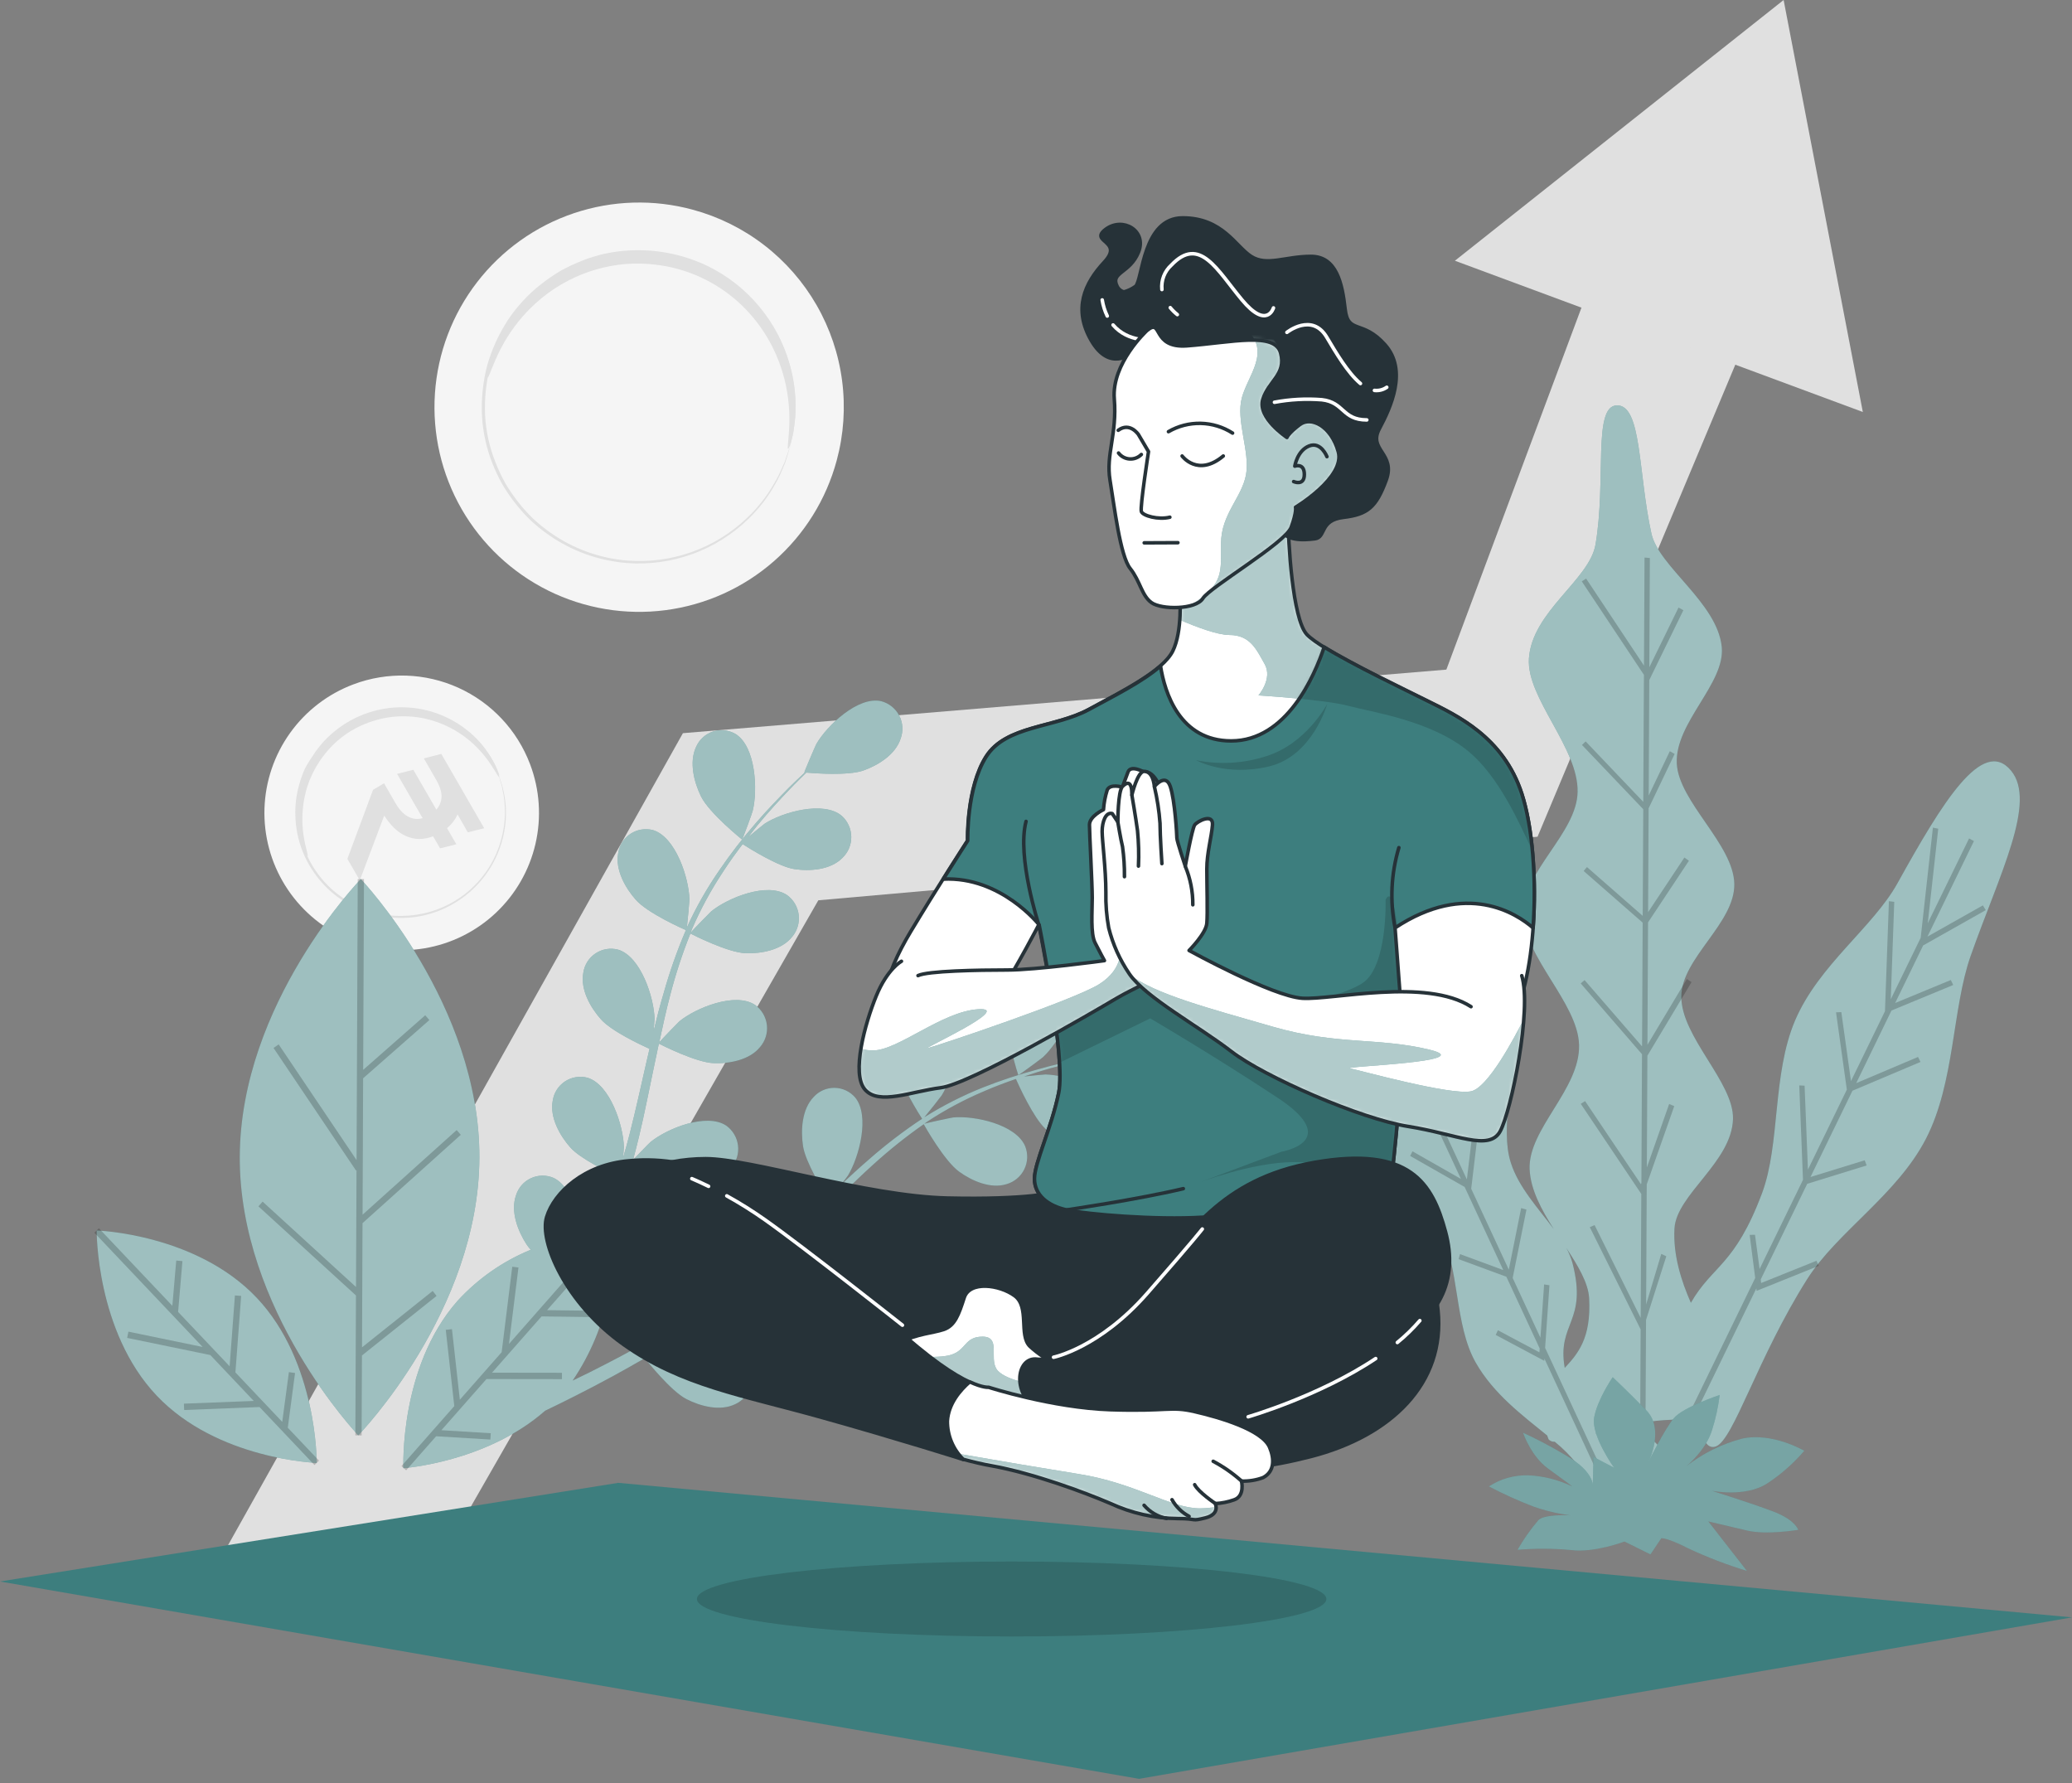 <svg width="480" height="413" viewBox="0 0 480 413" fill="none" xmlns="http://www.w3.org/2000/svg">
<rect x="0" y="0" width="480" height="413" fill="#808080" stroke="none"/>
<path d="M193.835 106.641C191.398 115.699 186.327 123.83 179.266 130.006C172.205 136.181 163.471 140.123 154.169 141.332C144.867 142.542 135.415 140.964 127.009 136.799C118.604 132.635 111.623 126.07 106.95 117.936C102.277 109.803 100.123 100.465 100.759 91.106C101.394 81.748 104.793 72.788 110.523 65.361C116.253 57.934 124.058 52.374 132.949 49.385C141.841 46.395 151.419 46.111 160.472 48.568C166.476 50.19 172.101 52.979 177.027 56.776C181.953 60.572 186.083 65.302 189.181 70.694C192.279 76.087 194.285 82.037 195.083 88.205C195.882 94.372 195.458 100.637 193.835 106.641Z" fill="#F5F5F5"/>
<path d="M184.073 104.496C182.216 111.4 178.352 117.597 172.971 122.304C167.59 127.011 160.933 130.016 153.844 130.938C146.754 131.86 139.551 130.658 133.145 127.484C126.739 124.31 121.418 119.306 117.857 113.107C114.296 106.908 112.654 99.792 113.139 92.659C113.624 85.526 116.214 78.698 120.582 73.038C124.95 67.378 130.898 63.141 137.675 60.864C144.452 58.586 151.752 58.37 158.651 60.244C167.889 62.743 175.757 68.808 180.524 77.107C185.291 85.405 186.568 95.257 184.073 104.496Z" fill="#F5F5F5"/>
<path d="M182.946 103.686C182.961 103.49 182.991 103.297 183.037 103.106C183.111 102.692 183.227 102.129 183.36 101.45C183.434 101.077 183.525 100.671 183.616 100.216C183.707 99.76 183.716 99.247 183.782 98.701C183.952 97.447 184.03 96.182 184.014 94.916C184.076 91.446 183.61 87.986 182.631 84.656C180.361 76.648 175.376 69.679 168.531 64.944C161.685 60.209 153.405 58.003 145.111 58.705C143.417 58.839 141.735 59.091 140.076 59.458C139.248 59.648 138.42 59.922 137.592 60.154C136.745 60.368 135.914 60.645 135.108 60.982C133.452 61.627 131.842 62.382 130.288 63.242C128.731 64.162 127.24 65.189 125.825 66.314C122.895 68.607 120.356 71.359 118.306 74.463C116.215 77.667 114.619 81.168 113.569 84.847C112.599 88.552 112.197 92.382 112.377 96.208C112.583 99.93 113.391 103.593 114.77 107.056C115.428 108.742 116.197 110.382 117.072 111.966C117.978 113.492 118.985 114.956 120.086 116.347C121.157 117.715 122.325 119.005 123.581 120.206C124.825 121.361 126.147 122.429 127.539 123.402C132.769 127.084 138.886 129.305 145.26 129.836C150.321 130.242 155.412 129.575 160.198 127.878C164.984 126.181 169.358 123.494 173.034 119.99C175.563 117.611 177.716 114.861 179.418 111.834C180.069 110.747 180.642 109.615 181.132 108.447C181.356 107.95 181.579 107.495 181.753 107.064L182.159 105.863L182.73 104.207C182.791 104.021 182.863 103.838 182.946 103.661C182.919 103.853 182.872 104.042 182.805 104.224C182.681 104.63 182.515 105.176 182.308 105.88L181.927 107.097C181.77 107.536 181.546 107.992 181.339 108.505C180.873 109.693 180.32 110.844 179.683 111.95C178.004 115.018 175.865 117.81 173.34 120.231C169.638 123.827 165.212 126.595 160.358 128.35C155.504 130.104 150.332 130.806 145.185 130.408C138.695 129.886 132.462 127.645 127.125 123.916C125.702 122.929 124.349 121.844 123.076 120.669C121.79 119.446 120.594 118.132 119.498 116.736C118.373 115.319 117.344 113.828 116.418 112.273C115.52 110.672 114.732 109.012 114.058 107.304C112.669 103.786 111.859 100.067 111.656 96.291C111.466 92.388 111.868 88.48 112.849 84.698C113.917 80.938 115.548 77.362 117.685 74.09C119.787 70.936 122.381 68.141 125.369 65.809C126.818 64.667 128.342 63.624 129.932 62.688C131.518 61.812 133.161 61.046 134.851 60.394C135.657 60.042 136.487 59.748 137.335 59.516C138.163 59.284 138.991 59.003 139.877 58.812C147.969 57.041 156.42 58.02 163.892 61.594C168.526 63.853 172.626 67.072 175.921 71.036C179.216 75.001 181.631 79.621 183.004 84.59C183.96 87.965 184.391 91.468 184.279 94.974C184.273 96.25 184.171 97.523 183.972 98.783C183.898 99.33 183.848 99.835 183.765 100.299C183.683 100.762 183.567 101.127 183.476 101.533L183.078 103.189C183.046 103.357 183.002 103.524 182.946 103.686Z" fill="#E0E0E0"/>
<path d="M182.568 103.976C182.361 103.926 182.626 102.32 182.799 99.537C183.044 95.582 182.678 91.614 181.715 87.77C181.047 85.147 180.092 82.606 178.866 80.193C177.461 77.445 175.708 74.891 173.649 72.592C172.543 71.349 171.344 70.192 170.064 69.13C168.739 68.015 167.33 67.004 165.849 66.108C164.32 65.179 162.722 64.368 161.071 63.681C159.363 62.986 157.605 62.418 155.812 61.984C154.016 61.575 152.192 61.298 150.355 61.156C148.569 61.019 146.776 61.019 144.989 61.156C141.601 61.433 138.271 62.2 135.102 63.433C132.225 64.558 129.503 66.047 127.004 67.863C124.823 69.469 122.824 71.307 121.041 73.345C118.449 76.343 116.335 79.722 114.773 83.365C113.647 85.965 113.183 87.505 112.968 87.431C112.752 87.356 112.968 85.775 113.796 82.992C115.042 79.037 117.007 75.346 119.592 72.103C123.443 67.236 128.478 63.438 134.216 61.073C137.596 59.671 141.171 58.791 144.816 58.465C146.743 58.284 148.681 58.262 150.612 58.398C152.597 58.549 154.569 58.851 156.508 59.301C158.439 59.775 160.332 60.392 162.172 61.148C163.951 61.897 165.668 62.786 167.306 63.806C168.892 64.791 170.398 65.898 171.811 67.118C173.168 68.283 174.433 69.551 175.595 70.911C177.752 73.416 179.56 76.201 180.969 79.191C182.159 81.789 183.038 84.519 183.586 87.323C184.428 91.382 184.515 95.562 183.843 99.653C183.354 102.527 182.758 104.017 182.568 103.976Z" fill="#E0E0E0"/>
<path d="M122.802 177.02C125.032 182.905 125.466 189.32 124.049 195.453C122.632 201.585 119.427 207.159 114.84 211.469C110.253 215.779 104.491 218.632 98.282 219.665C92.074 220.699 85.698 219.867 79.962 217.275C74.227 214.684 69.389 210.448 66.061 205.106C62.734 199.763 61.066 193.554 61.27 187.263C61.473 180.972 63.538 174.883 67.204 169.767C70.869 164.65 75.971 160.736 81.862 158.52C89.744 155.546 98.485 155.824 106.162 159.293C113.839 162.762 119.825 169.139 122.802 177.02Z" fill="#F5F5F5"/>
<path d="M116.652 179.686C118.355 184.17 118.689 189.059 117.612 193.733C116.535 198.407 114.095 202.656 110.602 205.943C107.108 209.23 102.718 211.407 97.987 212.197C93.256 212.988 88.397 212.357 84.025 210.384C79.653 208.412 75.964 205.186 73.426 201.116C70.888 197.046 69.615 192.314 69.767 187.52C69.92 182.726 71.491 178.085 74.283 174.184C77.075 170.284 80.961 167.299 85.45 165.609C91.454 163.34 98.114 163.548 103.965 166.188C109.816 168.828 114.379 173.683 116.652 179.686Z" fill="#F5F5F5"/>
<path d="M115.688 179.685C115.616 179.576 115.555 179.459 115.506 179.338C115.39 179.081 115.224 178.733 115.025 178.286L114.678 177.516C114.537 177.243 114.355 176.953 114.173 176.63C113.773 175.88 113.319 175.161 112.814 174.477C111.487 172.565 109.876 170.868 108.036 169.442C105.36 167.332 102.268 165.811 98.963 164.981C95.658 164.15 92.214 164.028 88.858 164.623C84.639 165.385 80.699 167.254 77.439 170.038C76.556 170.777 75.726 171.577 74.955 172.431C74.574 172.862 74.234 173.334 73.87 173.79C73.496 174.241 73.161 174.723 72.868 175.23C72.219 176.228 71.638 177.268 71.129 178.344C70.648 179.457 70.239 180.599 69.903 181.764C69.216 184.163 68.917 186.657 69.017 189.15C69.195 194.319 71.062 199.288 74.334 203.294C75.901 205.238 77.772 206.915 79.874 208.262C80.894 208.922 81.956 209.514 83.053 210.034C84.13 210.506 85.237 210.907 86.366 211.235C88.581 211.894 90.886 212.202 93.197 212.146C97.484 212.094 101.68 210.902 105.354 208.693C108.556 206.768 111.261 204.119 113.253 200.959C114.888 198.351 116.012 195.457 116.566 192.43C117.005 190.143 117.095 187.803 116.831 185.49C116.76 184.653 116.627 183.823 116.433 183.006C116.359 182.642 116.309 182.31 116.226 182.004C116.143 181.698 116.061 181.441 115.986 181.176L115.655 180.075C115.615 179.95 115.585 179.823 115.564 179.694C115.623 179.81 115.67 179.932 115.704 180.058L116.085 181.151C116.16 181.391 116.251 181.665 116.35 181.979C116.45 182.294 116.499 182.617 116.582 182.981C116.794 183.797 116.944 184.627 117.029 185.465C117.326 187.796 117.262 190.159 116.839 192.471C116.237 195.875 114.918 199.113 112.97 201.968C111.021 204.823 108.487 207.232 105.536 209.032C102.676 210.803 99.477 211.953 96.144 212.408C92.812 212.863 89.421 212.613 86.192 211.674C85.023 211.346 83.877 210.94 82.764 210.457C81.643 209.93 80.559 209.329 79.517 208.66C77.371 207.287 75.461 205.575 73.862 203.592C70.51 199.505 68.601 194.425 68.43 189.142C68.323 186.597 68.634 184.052 69.349 181.607C69.683 180.414 70.101 179.246 70.599 178.112C71.172 177.017 71.819 175.963 72.537 174.957C72.84 174.44 73.183 173.947 73.564 173.483C73.936 173.028 74.284 172.547 74.673 172.1C75.445 171.236 76.275 170.425 77.157 169.674C80.486 166.84 84.511 164.948 88.817 164.192C92.222 163.593 95.716 163.727 99.065 164.583C102.415 165.44 105.544 167 108.244 169.161C110.088 170.617 111.695 172.352 113.005 174.303C113.503 175 113.949 175.734 114.338 176.497C114.512 176.829 114.686 177.118 114.818 177.4L115.15 178.187C115.332 178.642 115.481 179.015 115.589 179.255C115.632 179.396 115.665 179.54 115.688 179.685Z" fill="#E0E0E0"/>
<path d="M105.716 195.554L101.946 196.501L91.986 179.25L95.756 178.303L105.716 195.554ZM80.472 198.935L86.424 182.936L88.965 181.434L91.662 186.105C92.336 187.272 93.085 188.156 93.908 188.755C94.733 189.356 95.606 189.67 96.532 189.697C97.466 189.72 98.426 189.445 99.414 188.875C100.882 188.027 101.795 186.915 102.154 185.538C102.512 184.162 102.153 182.54 101.074 180.671L98.186 175.67L102.228 174.618L104.56 178.658C105.817 180.834 106.507 182.826 106.632 184.637C106.757 186.449 106.407 188.054 105.585 189.453C104.761 190.854 103.55 192.014 101.951 192.937C100.527 193.76 99.073 194.219 97.59 194.314C96.107 194.41 94.643 194.045 93.198 193.218C91.754 192.392 90.385 190.999 89.092 189.044L88.999 188.941L83.467 203.609L83.245 203.737L80.472 198.935ZM112.173 191.843L108.369 192.793L100.486 178.957L104.211 178.053L112.173 191.843Z" fill="#E0E0E0"/>
<path d="M115.63 179.992C115.497 180.041 115.025 179.089 113.974 177.507C112.552 175.261 110.795 173.245 108.765 171.529C107.369 170.367 105.85 169.362 104.235 168.531C102.4 167.591 100.452 166.889 98.439 166.444C96.212 165.964 93.928 165.808 91.657 165.981C90.46 166.073 89.272 166.258 88.105 166.535C86.904 166.831 85.725 167.21 84.577 167.67C83.434 168.141 82.327 168.695 81.265 169.326C80.239 169.955 79.265 170.664 78.35 171.446C77.458 172.207 76.627 173.038 75.866 173.93C75.13 174.771 74.457 175.665 73.853 176.605C72.726 178.344 71.829 180.223 71.187 182.194C70.651 183.913 70.302 185.684 70.144 187.477C69.91 190.125 70.086 192.792 70.665 195.386C71.071 197.232 71.419 198.251 71.278 198.3C71.137 198.35 70.616 197.423 69.978 195.576C69.1 192.936 68.715 190.157 68.844 187.378C68.936 185.452 69.25 183.543 69.779 181.689C70.399 179.562 71.304 177.528 72.471 175.644C73.759 173.553 75.359 171.671 77.215 170.063C78.195 169.216 79.238 168.446 80.337 167.761C81.477 167.065 82.667 166.456 83.898 165.939C85.133 165.432 86.407 165.025 87.707 164.722C90.192 164.146 92.751 163.965 95.292 164.184C96.486 164.287 97.671 164.478 98.836 164.755C100.99 165.274 103.065 166.079 105.006 167.148C106.691 168.084 108.259 169.219 109.676 170.527C111.727 172.409 113.412 174.655 114.644 177.151C115.489 178.89 115.729 179.925 115.63 179.992Z" fill="#E0E0E0"/>
<path d="M49.841 363.237L158.203 169.823L335.064 155.1L372.029 56.078L405.823 75.356L356.188 193.812L189.571 208.535L100.784 363.444L49.841 363.237Z" fill="#E0E0E0"/>
<path d="M337.043 60.392L413.193 0L431.543 95.428L337.043 60.392Z" fill="#E0E0E0"/>
<path d="M465.87 178.486C459.266 170.549 449.904 185.954 439.56 204.597C433.891 214.813 421.338 223.52 415.856 236.354C410.526 248.849 412.455 264.99 408.189 276.386C401.889 293.194 396.711 293.053 391.708 301.761C389.499 296.735 387.559 290.727 387.91 284.544C388.365 276.69 401.176 269.163 401.468 259.193C401.69 250.707 389.441 240.188 389.499 230.837C389.499 221.942 401.935 213.854 401.772 204.737C401.608 195.62 388.915 185.732 388.447 176.884C387.968 167.358 399.715 158.335 398.861 149.838C397.833 139.611 384.251 131.253 382.568 123.586C379.459 109.455 380.371 93.629 374.491 93.898C368.951 94.155 372.154 111.325 369.617 126.122C368.227 134.304 354.89 141.644 354.189 152.549C353.605 161.69 365.667 173.191 365.468 183.441C365.281 193.014 352.81 201.722 352.88 211.645C352.95 221.568 365.562 232.345 365.807 242.034C366.076 252.273 353.979 261.507 354.353 270.799C354.551 275.544 357.099 280.22 359.951 284.696C356.386 279.904 351.77 274.972 349.993 269.303C347.398 261.191 351.431 250.836 348.158 242.934C344.651 234.367 334.19 229.294 329.948 222.585C324.279 213.644 321.953 201.722 315.185 199.548C304.76 196.181 306.337 209.272 310.382 225.589C312.521 234.238 309.084 246.371 313.572 257.428C317.418 266.919 328.674 274.341 333.442 284.112C338.211 293.883 336.867 306.787 341.858 315.6C346.019 322.928 352.845 327.954 358.42 332.501L358.747 333.401C358.929 333.594 359.151 333.743 359.398 333.838C359.645 333.933 359.91 333.972 360.173 333.95C362.053 335.47 363.765 337.187 365.281 339.07C368.11 342.81 364.954 350.115 366.766 351.927C371.745 356.941 372.002 352.839 371.698 348.502C371.523 345.989 377.332 341.945 376.981 338.193C377.239 337.766 377.617 337.425 378.068 337.212C380.032 336.767 389.008 344.365 390.224 341.887C391.124 340.087 380.242 332.536 380.873 330.199C381.317 328.551 388.95 329.112 392.561 328.387C392.668 328.461 392.763 328.552 392.842 328.656C393.906 330.035 394.443 336.16 397.517 335.026C401.608 333.506 407.125 314.513 418.626 296.326C425.557 285.363 439.478 276.772 446.187 263.728C452.896 250.684 452.218 233.595 456.543 221.358C463.217 202.435 471.913 185.779 465.87 178.486ZM368.145 300.744C368.636 310.013 365.492 313.601 362.488 316.839C360.641 306.32 367.853 306.32 364.276 292.527C363.936 291.304 363.45 290.127 362.827 289.021C365.562 293.205 367.958 297.156 368.145 300.744ZM372.738 332.045C372.918 332.325 373.038 332.638 373.092 332.965C373.147 333.293 373.133 333.628 373.054 333.95C371.885 333.284 370.716 332.641 369.641 331.975C371.16 331.671 372.341 331.578 372.738 332.045Z" fill="#3D7E7E"/>
<path opacity="0.5" d="M465.87 178.486C459.266 170.549 449.904 185.954 439.56 204.597C433.891 214.813 421.338 223.52 415.856 236.354C410.526 248.849 412.455 264.99 408.189 276.386C401.889 293.194 396.711 293.053 391.708 301.761C389.499 296.735 387.559 290.727 387.91 284.544C388.365 276.69 401.176 269.163 401.468 259.193C401.69 250.707 389.441 240.188 389.499 230.837C389.499 221.942 401.935 213.854 401.772 204.737C401.608 195.62 388.915 185.732 388.447 176.884C387.968 167.358 399.715 158.335 398.861 149.838C397.833 139.611 384.251 131.253 382.568 123.586C379.459 109.455 380.371 93.629 374.491 93.898C368.951 94.155 372.154 111.325 369.617 126.122C368.227 134.304 354.89 141.644 354.189 152.549C353.605 161.69 365.667 173.191 365.468 183.441C365.281 193.014 352.81 201.722 352.88 211.645C352.95 221.568 365.562 232.345 365.807 242.034C366.076 252.273 353.979 261.507 354.353 270.799C354.551 275.544 357.099 280.22 359.951 284.696C356.386 279.904 351.77 274.972 349.993 269.303C347.398 261.191 351.431 250.836 348.158 242.934C344.651 234.367 334.19 229.294 329.948 222.585C324.279 213.644 321.953 201.722 315.185 199.548C304.76 196.181 306.337 209.272 310.382 225.589C312.521 234.238 309.084 246.371 313.572 257.428C317.418 266.919 328.674 274.341 333.442 284.112C338.211 293.883 336.867 306.787 341.858 315.6C346.019 322.928 352.845 327.954 358.42 332.501L358.747 333.401C358.929 333.594 359.151 333.743 359.398 333.838C359.645 333.933 359.91 333.972 360.173 333.95C362.053 335.47 363.765 337.187 365.281 339.07C368.11 342.81 364.954 350.115 366.766 351.927C371.745 356.941 372.002 352.839 371.698 348.502C371.523 345.989 377.332 341.945 376.981 338.193C377.239 337.766 377.617 337.425 378.068 337.212C380.032 336.767 389.008 344.365 390.224 341.887C391.124 340.087 380.242 332.536 380.873 330.199C381.317 328.551 388.95 329.112 392.561 328.387C392.668 328.461 392.763 328.552 392.842 328.656C393.906 330.035 394.443 336.16 397.517 335.026C401.608 333.506 407.125 314.513 418.626 296.326C425.557 285.363 439.478 276.772 446.187 263.728C452.896 250.684 452.218 233.595 456.543 221.358C463.217 202.435 471.913 185.779 465.87 178.486ZM368.145 300.744C368.636 310.013 365.492 313.601 362.488 316.839C360.641 306.32 367.853 306.32 364.276 292.527C363.936 291.304 363.45 290.127 362.827 289.021C365.562 293.205 367.958 297.156 368.145 300.744ZM372.738 332.045C372.918 332.325 373.038 332.638 373.092 332.965C373.147 333.293 373.133 333.628 373.054 333.95C371.885 333.284 370.716 332.641 369.641 331.975C371.16 331.671 372.341 331.578 372.738 332.045Z" fill="white"/>
<g opacity="0.2">
<path d="M386.02 290.986L384.852 290.437L381.345 302.16L381.485 274.331L387.856 256.214L386.675 255.711L381.509 270.427L381.637 244.526L391.865 227.484L390.778 226.771L381.649 242.001L381.789 213.645L391.257 199.374L390.205 198.626L381.801 211.284L381.918 187.23L387.949 174.63L386.827 173.999L381.941 184.273L382.07 157.519L389.971 141.342L388.849 140.723L382.082 154.562L382.21 129.257L380.971 129.14L380.843 154.176L367.448 134.025L366.431 134.656L380.831 156.315L380.679 185.734L367.331 171.731L366.478 172.55L380.679 187.44L380.55 212.138L367.635 200.835L366.863 201.747L380.539 213.704L380.398 242.375L367.086 227.017L366.186 227.788L380.387 244.187L380.246 274.015L380.141 274.296L367.202 255.045L366.197 255.676L380.223 276.551L380.083 305.258L369.4 283.763L368.289 284.242L380.071 307.923L379.896 343.022L381.135 343.139L381.322 305.725L386.02 290.986Z" fill="black"/>
<path d="M452.487 228.152L451.926 226.995L439.034 232.325L445.521 218.988L460.026 210.807L459.348 209.708L446.515 216.943L457.28 194.817L456.158 194.198L446.585 213.845L449.016 191.953L447.777 191.696L444.949 217.212L438.017 231.46L438.824 208.89L437.585 208.738L436.673 234.23L428.795 250.418L426.563 234.428L425.336 234.487L427.837 252.393L418.825 270.919L418.054 251.47L416.815 251.411L417.68 273.28L407.628 293.933L406.564 286.009L405.325 286.032L406.611 296.014L390.47 329.196L391.603 329.828L406.88 298.421L406.938 298.994L421.35 293.197L420.801 292.028L407.979 297.182L407.897 296.341L418.662 274.203L432.43 269.949L431.975 268.757L419.421 272.625L429.146 252.639L444.902 245.976L444.329 244.819L430.011 250.885L438.181 234.066L452.487 228.152Z" fill="black"/>
<path d="M358.948 297.695L357.709 297.508L356.856 309.851L350.428 296.012L353.618 280.175L352.391 279.824L349.528 294.084L340.82 275.347L343.146 255.922L341.919 255.676L339.815 273.185L332.58 257.616L333.304 257.92L334.345 238.798L333.106 238.623L332.147 256.132L331.832 256.004L323.685 238.471L325.251 220.553L324.012 220.331L322.621 236.192L314.042 217.725L312.92 218.169L322.049 237.805L312.055 231.657L311.482 232.709L322.96 239.769L330.184 255.326L320.681 251.41L320.307 252.555L330.943 256.939L338.435 273.068L327.215 266.675L326.677 267.75L339.3 274.938L348.242 294.177L338.225 290.484L337.898 291.653L348.967 295.732L356.681 312.341L356.622 313.241L347.003 308.121L346.5 309.208L357.744 315.204L357.779 314.69L372.518 346.412L373.64 345.968L357.943 312.2L358.948 297.695Z" fill="black"/>
</g>
<path d="M368.961 344.787C368.961 344.787 370.059 341.175 362.368 336.874C359.278 335.038 356.095 333.365 352.831 331.86C352.831 331.86 354.643 337.272 358.617 340.147C362.591 343.022 364.285 344.331 364.285 344.331C361.076 342.766 357.579 341.879 354.011 341.725C350.793 341.638 347.625 342.535 344.93 344.296C348.281 346.06 351.735 347.621 355.274 348.971C359.493 350.459 363.926 351.248 368.4 351.309C368.4 351.309 358.371 350.14 356.408 352.092C354.576 354.228 352.951 356.533 351.557 358.977C355.692 358.626 359.85 358.645 363.981 359.035C369.3 359.736 376.336 357.06 376.336 357.06L382.344 360.04L384.868 356.288C384.868 356.288 386.283 356.16 391.063 358.626C395.473 360.689 400.023 362.439 404.68 363.862L395.738 352.396L404.773 354.523C409.297 355.587 416.578 354.348 416.578 354.348C416.578 354.348 415.889 352.069 410.933 350.164C405.977 348.258 396.51 345.29 396.51 345.29C396.51 345.29 404.306 346.938 409.484 343.548C412.65 341.452 415.51 338.927 417.981 336.044C417.981 336.044 410.594 331.696 403.628 333.216C398.894 334.451 394.462 336.643 390.607 339.656C390.607 339.656 395.166 336.021 396.627 331.194C397.46 328.562 398.047 325.858 398.38 323.117C398.38 323.117 389.929 325.934 387.779 328.47C385.628 331.007 382.005 338.37 382.005 338.37C382.005 338.37 385.628 331.007 381.397 326.682C377.166 322.357 373.601 318.991 373.601 318.991C373.601 318.991 370.036 324.169 369.3 328.342C368.563 332.514 373.916 339.96 373.916 339.96L369.148 337.459L368.961 344.787Z" fill="#3D7E7E"/>
<path opacity="0.3" d="M368.961 344.787C368.961 344.787 370.059 341.175 362.368 336.874C359.278 335.038 356.095 333.365 352.831 331.86C352.831 331.86 354.643 337.272 358.617 340.147C362.591 343.022 364.285 344.331 364.285 344.331C361.076 342.766 357.579 341.879 354.011 341.725C350.793 341.638 347.625 342.535 344.93 344.296C348.281 346.06 351.735 347.621 355.274 348.971C359.493 350.459 363.926 351.248 368.4 351.309C368.4 351.309 358.371 350.14 356.408 352.092C354.576 354.228 352.951 356.533 351.557 358.977C355.692 358.626 359.85 358.645 363.981 359.035C369.3 359.736 376.336 357.06 376.336 357.06L382.344 360.04L384.868 356.288C384.868 356.288 386.283 356.16 391.063 358.626C395.473 360.689 400.023 362.439 404.68 363.862L395.738 352.396L404.773 354.523C409.297 355.587 416.578 354.348 416.578 354.348C416.578 354.348 415.889 352.069 410.933 350.164C405.977 348.258 396.51 345.29 396.51 345.29C396.51 345.29 404.306 346.938 409.484 343.548C412.65 341.452 415.51 338.927 417.981 336.044C417.981 336.044 410.594 331.696 403.628 333.216C398.894 334.451 394.462 336.643 390.607 339.656C390.607 339.656 395.166 336.021 396.627 331.194C397.46 328.562 398.047 325.858 398.38 323.117C398.38 323.117 389.929 325.934 387.779 328.47C385.628 331.007 382.005 338.37 382.005 338.37C382.005 338.37 385.628 331.007 381.397 326.682C377.166 322.357 373.601 318.991 373.601 318.991C373.601 318.991 370.036 324.169 369.3 328.342C368.563 332.514 373.916 339.96 373.916 339.96L369.148 337.459L368.961 344.787Z" fill="white"/>
<path d="M171.901 194.453C171.901 194.453 164.362 188.41 162.421 184.518C160.785 181.21 159.593 176.535 161.253 173.017C161.612 172.179 162.147 171.427 162.82 170.811C163.493 170.196 164.29 169.731 165.158 169.448C166.025 169.165 166.942 169.07 167.849 169.169C168.756 169.269 169.631 169.56 170.416 170.025C175.091 172.958 175.559 182.964 174.378 187.779C174.308 188.2 171.982 194.523 171.901 194.453Z" fill="#3D7E7E"/>
<path d="M241.627 244.865C241.311 245.158 235.934 249.12 235.899 249.026C235.864 248.933 232.896 239.746 233.398 235.421C233.819 231.74 235.362 227.169 238.693 225.182C239.46 224.689 240.324 224.365 241.227 224.232C242.13 224.1 243.05 224.161 243.928 224.412C244.805 224.663 245.618 225.098 246.314 225.689C247.01 226.279 247.571 227.011 247.962 227.836C250.241 232.908 245.227 241.534 241.627 244.865Z" fill="#3D7E7E"/>
<path d="M83.587 203.628C83.587 203.628 111.194 232.591 111.054 268.17C110.914 303.749 83.002 332.455 83.002 332.455C83.002 332.455 55.395 303.492 55.547 267.913C55.699 232.334 83.587 203.628 83.587 203.628Z" fill="#3D7E7E"/>
<path d="M122.954 289.479C122.589 289.082 122.257 288.656 121.961 288.205C119.951 285.108 118.232 280.608 119.53 276.902C119.792 276.028 120.237 275.219 120.835 274.53C121.434 273.84 122.172 273.286 123.001 272.904C123.83 272.521 124.731 272.319 125.644 272.312C126.556 272.304 127.461 272.49 128.296 272.858C132.048 274.658 133.883 280.771 134.28 285.774C135.776 285.423 137.121 285.154 138.278 284.956C138.78 283.787 139.271 282.688 139.774 281.531C140.276 280.374 140.709 279.193 141.188 277.966C141.843 276.189 142.439 274.319 143.035 272.461C140.849 271.467 134.491 268.44 132.118 265.775C129.745 263.11 127.314 258.832 128.039 254.987C128.167 254.082 128.485 253.214 128.973 252.44C129.461 251.667 130.107 251.005 130.869 250.499C131.631 249.994 132.491 249.655 133.394 249.506C134.296 249.357 135.219 249.4 136.104 249.634C141.34 251.223 144.426 260.749 144.531 265.705C144.531 265.869 144.449 266.874 144.344 268.16C144.87 266.325 145.407 264.501 145.875 262.619C147.231 257.29 148.435 251.819 149.674 246.349C149.931 245.181 150.2 244.07 150.468 242.936C148.622 242.107 141.702 238.892 139.224 236.111C136.746 233.329 134.409 229.168 135.134 225.311C135.263 224.406 135.583 223.539 136.071 222.767C136.56 221.995 137.206 221.335 137.968 220.831C138.729 220.326 139.589 219.989 140.491 219.84C141.392 219.692 142.315 219.736 143.198 219.969C148.446 221.547 151.52 231.073 151.637 236.029C151.637 236.216 151.532 237.466 151.403 238.869C152.116 235.9 152.865 232.955 153.741 230.056C155.138 225.075 156.86 220.19 158.896 215.434C158.241 215.154 150.059 211.542 147.301 208.421C144.858 205.674 142.497 201.478 143.21 197.633C143.34 196.727 143.66 195.859 144.149 195.085C144.638 194.312 145.285 193.651 146.048 193.145C146.811 192.639 147.672 192.301 148.575 192.152C149.478 192.003 150.402 192.046 151.287 192.28C156.523 193.869 159.609 203.395 159.714 208.351C159.714 208.702 159.316 213.237 159.118 214.85L159.188 214.686C161.295 210.072 163.81 205.656 166.703 201.49C169.254 197.759 172.021 194.18 174.99 190.772C177.714 187.593 180.402 184.846 182.786 182.427C184.095 181.141 185.311 179.972 186.456 178.92H186.34C186.246 178.92 188.899 172.725 189.11 172.351C191.564 168.05 198.776 161.224 204.117 162.405C205.006 162.636 205.837 163.05 206.557 163.621C207.276 164.192 207.868 164.907 208.295 165.72C208.722 166.534 208.975 167.427 209.036 168.344C209.098 169.26 208.967 170.179 208.652 171.042C207.484 174.771 203.393 177.284 199.956 178.488C196.52 179.692 188.701 179.13 186.784 178.955C185.615 180.124 184.376 181.293 183.043 182.707C180.706 185.162 178.088 187.967 175.446 191.193C174.745 192.058 174.02 193.016 173.307 193.928C174.827 192.642 176.942 190.912 177.164 190.772C181.29 188.107 190.793 185.419 195.001 188.972C195.685 189.587 196.234 190.337 196.614 191.175C196.993 192.013 197.194 192.921 197.204 193.84C197.213 194.76 197.032 195.672 196.671 196.518C196.31 197.364 195.777 198.126 195.106 198.755C192.359 201.513 187.614 201.841 184.002 201.303C180.39 200.765 173.483 196.464 172.045 195.517C170.49 197.551 168.936 199.69 167.44 202.016C164.673 206.195 162.284 210.611 160.298 215.212C160.181 215.481 160.1 215.761 159.994 216.03C160.637 215.27 164.471 211.355 164.775 211.086C168.585 207.977 177.737 204.248 182.307 207.311C183.054 207.847 183.682 208.533 184.15 209.325C184.618 210.117 184.916 210.997 185.026 211.91C185.136 212.824 185.055 213.75 184.788 214.63C184.521 215.51 184.075 216.325 183.476 217.024C181.045 220.063 176.358 220.916 172.711 220.787C168.515 220.635 160.24 216.393 159.936 216.229C158.074 220.873 156.512 225.632 155.261 230.477C154.314 234.065 153.507 237.735 152.724 241.429C153.589 240.447 157.154 236.753 157.4 236.555C161.21 233.446 170.362 229.717 174.932 232.779C175.679 233.316 176.307 234.002 176.775 234.794C177.243 235.585 177.541 236.466 177.651 237.379C177.761 238.292 177.68 239.218 177.413 240.098C177.146 240.979 176.699 241.794 176.101 242.492C173.67 245.531 168.983 246.396 165.348 246.256C161.245 246.104 153.297 242.072 152.631 241.733C152.268 243.404 151.918 245.087 151.567 246.77C150.398 252.264 149.358 257.769 148.061 263.134C147.628 265.004 147.137 266.827 146.646 268.674C147.991 267.248 150.468 264.7 150.714 264.513C154.513 261.404 163.676 257.675 168.246 260.726C168.994 261.264 169.621 261.95 170.09 262.743C170.558 263.536 170.856 264.417 170.966 265.332C171.076 266.246 170.995 267.173 170.728 268.054C170.461 268.935 170.014 269.751 169.415 270.451C166.972 273.489 162.297 274.343 158.65 274.214C155.003 274.086 148.236 270.836 146.342 269.889C145.513 272.94 144.624 275.944 143.607 278.866C143.152 280.105 142.754 281.414 142.24 282.583L141.469 284.453C142.146 284.371 142.532 284.348 142.532 284.348C142.532 284.348 142.602 286.078 142.439 288.906C146.459 285.996 152.245 283.495 156.02 285.248C156.839 285.668 157.561 286.253 158.141 286.967C158.721 287.68 159.147 288.507 159.391 289.394C159.635 290.281 159.692 291.208 159.558 292.118C159.425 293.028 159.104 293.901 158.615 294.68C158.369 295.093 158.087 295.484 157.774 295.849C157.065 300.14 155.28 304.182 152.584 307.596C152.374 307.841 149.65 310.401 148.224 311.675C149.604 310.915 150.971 310.167 152.385 309.337C154.442 308.168 156.57 306.894 158.639 305.655L161.829 303.587C162.916 302.909 163.887 302.126 164.938 301.389C166.458 300.279 167.966 299.052 169.473 297.883C168.188 295.837 164.529 289.701 163.992 286.195C163.454 282.688 163.746 277.697 166.446 274.892C167.052 274.211 167.797 273.667 168.63 273.297C169.463 272.927 170.366 272.739 171.278 272.745C172.189 272.752 173.089 272.953 173.917 273.335C174.745 273.718 175.481 274.272 176.077 274.962C179.584 279.217 176.989 288.883 174.383 293.091C174.301 293.219 173.658 294.049 172.886 295.031C174.324 293.792 175.762 292.565 177.176 291.267C181.197 287.574 185.171 283.693 189.18 279.824L191.693 277.417C190.606 275.699 186.573 269.141 186.024 265.425C185.475 261.708 185.779 256.927 188.467 254.122C189.073 253.441 189.818 252.897 190.651 252.527C191.484 252.157 192.387 251.969 193.298 251.975C194.21 251.982 195.11 252.183 195.938 252.565C196.765 252.948 197.502 253.502 198.098 254.192C201.604 258.447 199.01 268.113 196.415 272.321C196.321 272.473 195.55 273.489 194.685 274.553C196.894 272.484 199.115 270.439 201.382 268.487C205.246 265.098 209.335 261.974 213.62 259.136C213.222 258.529 208.348 250.955 207.776 246.805C207.226 243.147 207.53 238.32 210.219 235.514C210.824 234.833 211.568 234.288 212.401 233.917C213.233 233.545 214.136 233.356 215.047 233.362C215.959 233.367 216.859 233.567 217.687 233.949C218.515 234.33 219.253 234.884 219.85 235.573C223.356 239.839 220.761 249.505 218.167 253.701C217.98 254.005 215.174 257.558 214.134 258.797L214.286 258.692C218.551 256.029 223.046 253.752 227.716 251.89C231.855 250.252 236.086 248.855 240.386 247.705C244.395 246.536 248.112 245.788 251.42 245.122C253.208 244.772 254.856 244.479 256.399 244.234L256.305 244.164C256.223 244.094 261.799 240.424 262.149 240.236C266.532 238.027 276.257 236.368 280.067 240.353C280.686 241.034 281.156 241.836 281.447 242.708C281.739 243.581 281.846 244.504 281.761 245.42C281.677 246.335 281.402 247.224 280.956 248.028C280.509 248.832 279.9 249.534 279.167 250.09C276.14 252.532 271.395 252.357 267.865 251.434C264.335 250.51 258.129 245.66 256.621 244.421C255.031 244.713 253.336 245.04 251.466 245.449C248.182 246.186 244.453 247.051 240.526 248.266C239.474 248.594 238.352 248.979 237.253 249.342C239.229 249.131 241.929 248.874 242.198 248.874C247.072 248.968 256.457 252.053 258.047 257.371C258.281 258.253 258.329 259.174 258.189 260.076C258.048 260.978 257.722 261.84 257.231 262.609C256.74 263.379 256.094 264.037 255.335 264.544C254.577 265.051 253.721 265.394 252.822 265.553C249.035 266.301 244.898 263.917 242.174 261.439C239.451 258.961 236.05 251.527 235.348 249.914C232.94 250.744 230.486 251.656 227.973 252.755C223.398 254.691 219.009 257.038 214.859 259.767C214.613 259.931 214.391 260.118 214.146 260.282C215.104 260.013 220.446 258.868 220.831 258.832C225.694 258.377 235.348 260.399 237.499 265.518C237.836 266.372 237.991 267.287 237.954 268.205C237.917 269.123 237.689 270.022 237.284 270.846C236.879 271.671 236.307 272.401 235.603 272.991C234.899 273.581 234.08 274.018 233.198 274.273C229.516 275.441 225.144 273.536 222.176 271.374C218.763 268.896 214.158 260.714 213.994 260.399C209.923 263.241 206.038 266.34 202.364 269.679C199.629 272.134 196.964 274.74 194.311 277.382C195.562 277.054 200.529 276.002 200.891 275.967C205.754 275.511 215.42 277.534 217.559 282.641C217.896 283.495 218.051 284.411 218.014 285.328C217.977 286.246 217.749 287.146 217.344 287.97C216.939 288.794 216.366 289.524 215.663 290.114C214.959 290.704 214.14 291.141 213.258 291.396C209.576 292.565 205.204 290.659 202.247 288.509C198.904 286.078 194.463 278.258 194.065 277.604L190.454 281.204C186.55 285.166 182.634 289.152 178.66 292.962C177.293 294.283 175.89 295.533 174.488 296.784C176.37 296.352 179.829 295.615 180.133 295.615C184.995 295.159 194.65 297.181 196.801 302.301C197.138 303.155 197.293 304.07 197.256 304.988C197.219 305.905 196.991 306.805 196.586 307.629C196.181 308.454 195.608 309.184 194.904 309.774C194.201 310.364 193.381 310.8 192.499 311.055C188.817 312.224 184.446 310.319 181.477 308.157C178.508 305.994 174.628 299.507 173.553 297.637C171.215 299.718 168.877 301.716 166.411 303.587C165.348 304.358 164.307 305.223 163.244 305.924L160.111 308.063C157.914 309.442 155.88 310.728 153.8 311.967C152.759 312.598 151.754 313.136 150.737 313.767C152.584 313.031 155.529 311.92 155.81 311.85C160.555 310.681 170.397 311.161 173.284 315.883C173.75 316.68 174.044 317.566 174.148 318.483C174.251 319.401 174.161 320.33 173.884 321.211C173.606 322.091 173.147 322.904 172.537 323.597C171.926 324.29 171.177 324.847 170.338 325.233C166.832 326.951 162.274 325.736 159.013 324.064C155.424 322.218 150.036 315.427 149.37 314.597C146.868 316.046 144.414 317.437 142.088 318.699C135.893 322.066 130.482 324.754 126.286 326.764C112.645 338.745 93.453 340.066 93.453 340.066C93.453 340.066 92.448 316.689 105.983 301.331C110.696 296.176 116.492 292.128 122.954 289.479ZM147.301 312.259C146.88 311.301 143.607 303.879 143.385 299.694C142.626 299.554 141.866 299.391 141.13 299.215C139.746 306.581 136.862 313.583 132.656 319.786C135.134 318.618 137.822 317.262 140.674 315.789C142.789 314.702 145.022 313.51 147.301 312.259Z" fill="#3D7E7E"/>
<path d="M22.393 285.015C22.393 285.015 45.383 285.728 59.468 300.595C73.552 315.462 73.365 338.839 73.365 338.839C73.365 338.839 50.374 338.126 36.29 323.258C22.206 308.391 22.393 285.015 22.393 285.015Z" fill="#3D7E7E"/>
<g opacity="0.5">
<path d="M171.9 194.454C171.9 194.454 164.361 188.411 162.42 184.519C160.784 181.211 159.592 176.536 161.252 173.018C161.611 172.18 162.146 171.428 162.819 170.812C163.493 170.197 164.289 169.732 165.157 169.449C166.024 169.166 166.941 169.071 167.848 169.17C168.755 169.27 169.63 169.561 170.415 170.026C175.09 172.959 175.558 182.965 174.378 187.78C174.307 188.201 171.981 194.524 171.9 194.454Z" fill="white"/>
<path d="M241.624 244.864C241.308 245.157 235.932 249.119 235.896 249.025C235.861 248.932 232.893 239.745 233.395 235.42C233.816 231.739 235.359 227.168 238.69 225.181C239.458 224.688 240.321 224.364 241.224 224.232C242.127 224.099 243.047 224.16 243.925 224.411C244.802 224.662 245.615 225.097 246.311 225.688C247.007 226.278 247.568 227.01 247.959 227.835C250.238 232.907 245.224 241.533 241.624 244.864Z" fill="white"/>
<path d="M83.586 203.629C83.586 203.629 111.193 232.592 111.053 268.171C110.913 303.75 83.001 332.456 83.001 332.456C83.001 332.456 55.394 303.493 55.545 267.914C55.697 232.335 83.586 203.629 83.586 203.629Z" fill="white"/>
<path d="M122.953 289.479C122.588 289.082 122.256 288.656 121.96 288.205C119.95 285.108 118.231 280.608 119.529 276.902C119.791 276.028 120.236 275.219 120.834 274.53C121.433 273.84 122.171 273.286 123 272.904C123.829 272.521 124.73 272.319 125.643 272.312C126.555 272.304 127.46 272.49 128.295 272.858C132.047 274.658 133.882 280.771 134.279 285.774C135.775 285.423 137.12 285.154 138.277 284.956C138.779 283.787 139.27 282.688 139.773 281.531C140.275 280.374 140.708 279.193 141.187 277.966C141.842 276.189 142.438 274.319 143.034 272.461C140.848 271.467 134.49 268.44 132.117 265.775C129.744 263.11 127.313 258.832 128.038 254.987C128.166 254.082 128.484 253.214 128.972 252.44C129.46 251.667 130.106 251.005 130.868 250.499C131.63 249.994 132.49 249.655 133.393 249.506C134.295 249.357 135.218 249.4 136.103 249.634C141.339 251.223 144.425 260.749 144.53 265.705C144.53 265.869 144.448 266.874 144.343 268.16C144.869 266.325 145.406 264.501 145.874 262.619C147.23 257.29 148.434 251.819 149.673 246.349C149.93 245.181 150.199 244.07 150.467 242.936C148.621 242.107 141.701 238.892 139.223 236.111C136.746 233.329 134.408 229.168 135.133 225.311C135.262 224.406 135.582 223.539 136.07 222.767C136.559 221.995 137.205 221.335 137.967 220.831C138.728 220.326 139.588 219.989 140.49 219.84C141.391 219.692 142.314 219.736 143.197 219.969C148.445 221.547 151.519 231.073 151.636 236.029C151.636 236.216 151.531 237.466 151.403 238.869C152.116 235.9 152.864 232.955 153.74 230.056C155.137 225.075 156.859 220.19 158.895 215.434C158.24 215.154 150.058 211.542 147.3 208.421C144.857 205.674 142.496 201.478 143.209 197.633C143.339 196.727 143.659 195.859 144.148 195.085C144.637 194.312 145.284 193.651 146.047 193.145C146.81 192.639 147.671 192.301 148.574 192.152C149.477 192.003 150.401 192.046 151.286 192.28C156.522 193.869 159.608 203.395 159.713 208.351C159.713 208.702 159.315 213.237 159.117 214.85L159.187 214.686C161.294 210.072 163.809 205.656 166.702 201.49C169.253 197.759 172.02 194.18 174.989 190.772C177.713 187.593 180.401 184.846 182.785 182.427C184.094 181.141 185.31 179.972 186.455 178.92H186.339C186.245 178.92 188.898 172.725 189.109 172.351C191.563 168.05 198.775 161.224 204.116 162.405C205.005 162.636 205.836 163.05 206.556 163.621C207.275 164.192 207.867 164.907 208.294 165.72C208.721 166.534 208.974 167.427 209.035 168.344C209.097 169.26 208.966 170.179 208.651 171.042C207.483 174.771 203.392 177.284 199.955 178.488C196.519 179.692 188.7 179.13 186.783 178.955C185.614 180.124 184.375 181.293 183.043 182.707C180.705 185.162 178.087 187.967 175.445 191.193C174.744 192.058 174.019 193.016 173.306 193.928C174.826 192.642 176.941 190.912 177.163 190.772C181.289 188.107 190.792 185.419 195 188.972C195.684 189.587 196.233 190.337 196.613 191.175C196.992 192.013 197.193 192.921 197.203 193.84C197.212 194.76 197.031 195.672 196.67 196.518C196.309 197.364 195.776 198.126 195.105 198.755C192.358 201.513 187.613 201.841 184.001 201.303C180.389 200.765 173.482 196.464 172.044 195.517C170.489 197.551 168.935 199.69 167.439 202.016C164.672 206.195 162.283 210.611 160.297 215.212C160.18 215.481 160.099 215.761 159.993 216.03C160.636 215.27 164.47 211.355 164.774 211.086C168.584 207.977 177.736 204.248 182.306 207.311C183.053 207.847 183.681 208.533 184.149 209.325C184.617 210.117 184.915 210.997 185.025 211.91C185.135 212.824 185.054 213.75 184.787 214.63C184.52 215.51 184.074 216.325 183.475 217.024C181.044 220.063 176.357 220.916 172.71 220.787C168.514 220.635 160.239 216.393 159.935 216.229C158.073 220.873 156.511 225.632 155.26 230.477C154.313 234.065 153.506 237.735 152.723 241.429C153.588 240.447 157.153 236.753 157.399 236.555C161.209 233.446 170.361 229.717 174.931 232.779C175.678 233.316 176.306 234.002 176.774 234.794C177.242 235.585 177.54 236.466 177.65 237.379C177.76 238.292 177.679 239.218 177.412 240.098C177.145 240.979 176.698 241.794 176.1 242.492C173.669 245.531 168.982 246.396 165.347 246.256C161.244 246.104 153.296 242.072 152.63 241.733C152.267 243.404 151.917 245.087 151.566 246.77C150.397 252.264 149.357 257.769 148.06 263.134C147.627 265.004 147.136 266.827 146.645 268.674C147.99 267.248 150.467 264.7 150.713 264.513C154.512 261.404 163.675 257.675 168.245 260.726C168.993 261.264 169.62 261.95 170.089 262.743C170.557 263.536 170.855 264.417 170.965 265.332C171.075 266.246 170.994 267.173 170.727 268.054C170.46 268.935 170.013 269.751 169.414 270.451C166.971 273.489 162.296 274.343 158.649 274.214C155.003 274.086 148.235 270.836 146.342 269.889C145.512 272.94 144.623 275.944 143.606 278.866C143.151 280.105 142.753 281.414 142.239 282.583L141.468 284.453C142.145 284.371 142.531 284.348 142.531 284.348C142.531 284.348 142.601 286.078 142.438 288.906C146.458 285.996 152.244 283.495 156.019 285.248C156.838 285.668 157.56 286.253 158.14 286.967C158.72 287.68 159.146 288.507 159.39 289.394C159.634 290.281 159.691 291.208 159.557 292.118C159.424 293.028 159.103 293.901 158.614 294.68C158.368 295.093 158.086 295.484 157.773 295.849C157.064 300.14 155.279 304.182 152.583 307.596C152.373 307.841 149.649 310.401 148.223 311.675C149.603 310.915 150.97 310.167 152.384 309.337C154.441 308.168 156.569 306.894 158.638 305.655L161.828 303.587C162.915 302.909 163.886 302.126 164.937 301.389C166.457 300.279 167.965 299.052 169.473 297.883C168.187 295.837 164.528 289.701 163.991 286.195C163.453 282.688 163.745 277.697 166.445 274.892C167.051 274.211 167.796 273.667 168.629 273.297C169.462 272.927 170.365 272.739 171.277 272.745C172.188 272.752 173.088 272.953 173.916 273.335C174.744 273.718 175.48 274.272 176.076 274.962C179.583 279.217 176.988 288.883 174.382 293.091C174.3 293.219 173.657 294.049 172.885 295.031C174.323 293.792 175.761 292.565 177.175 291.267C181.196 287.574 185.17 283.693 189.179 279.824L191.692 277.417C190.605 275.699 186.572 269.141 186.023 265.425C185.474 261.708 185.778 256.927 188.466 254.122C189.072 253.441 189.817 252.897 190.65 252.527C191.483 252.157 192.386 251.969 193.297 251.975C194.209 251.982 195.109 252.183 195.937 252.565C196.764 252.948 197.501 253.502 198.097 254.192C201.603 258.447 199.009 268.113 196.414 272.321C196.32 272.473 195.549 273.489 194.684 274.553C196.893 272.484 199.114 270.439 201.381 268.487C205.245 265.098 209.334 261.974 213.619 259.136C213.221 258.529 208.348 250.955 207.775 246.805C207.225 243.147 207.529 238.32 210.218 235.514C210.823 234.833 211.567 234.288 212.4 233.917C213.232 233.545 214.135 233.356 215.046 233.362C215.958 233.367 216.858 233.567 217.686 233.949C218.515 234.33 219.252 234.884 219.849 235.573C223.355 239.839 220.76 249.505 218.166 253.701C217.979 254.005 215.173 257.558 214.133 258.797L214.285 258.692C218.55 256.029 223.045 253.752 227.715 251.89C231.854 250.252 236.085 248.855 240.385 247.705C244.394 246.536 248.111 245.788 251.419 245.122C253.207 244.772 254.855 244.479 256.398 244.234L256.304 244.164C256.222 244.094 261.798 240.424 262.148 240.236C266.531 238.027 276.256 236.368 280.066 240.353C280.685 241.034 281.155 241.836 281.446 242.708C281.738 243.581 281.845 244.504 281.76 245.42C281.676 246.335 281.401 247.224 280.955 248.028C280.508 248.832 279.899 249.534 279.166 250.09C276.139 252.532 271.394 252.357 267.864 251.434C264.334 250.51 258.128 245.66 256.62 244.421C255.03 244.713 253.335 245.04 251.465 245.449C248.181 246.186 244.452 247.051 240.525 248.266C239.473 248.594 238.351 248.979 237.252 249.342C239.228 249.131 241.928 248.874 242.197 248.874C247.071 248.968 256.456 252.053 258.046 257.371C258.28 258.253 258.328 259.174 258.188 260.076C258.047 260.978 257.721 261.84 257.23 262.609C256.739 263.379 256.093 264.037 255.334 264.544C254.576 265.051 253.72 265.394 252.821 265.553C249.034 266.301 244.897 263.917 242.173 261.439C239.45 258.961 236.049 251.527 235.347 249.914C232.94 250.744 230.485 251.656 227.972 252.755C223.398 254.691 219.008 257.038 214.858 259.767C214.612 259.931 214.39 260.118 214.145 260.282C215.103 260.013 220.445 258.868 220.831 258.832C225.693 258.377 235.347 260.399 237.498 265.518C237.835 266.372 237.99 267.287 237.953 268.205C237.916 269.123 237.688 270.022 237.283 270.846C236.878 271.671 236.306 272.401 235.602 272.991C234.898 273.581 234.079 274.018 233.197 274.273C229.515 275.441 225.143 273.536 222.175 271.374C218.762 268.896 214.157 260.714 213.993 260.399C209.922 263.241 206.038 266.34 202.363 269.679C199.628 272.134 196.963 274.74 194.31 277.382C195.561 277.054 200.528 276.002 200.89 275.967C205.753 275.511 215.419 277.534 217.558 282.641C217.895 283.495 218.05 284.411 218.013 285.328C217.976 286.246 217.748 287.146 217.343 287.97C216.938 288.794 216.365 289.524 215.662 290.114C214.958 290.704 214.139 291.141 213.257 291.396C209.575 292.565 205.203 290.659 202.246 288.509C198.903 286.078 194.462 278.258 194.064 277.604L190.453 281.204C186.549 285.166 182.633 289.152 178.659 292.962C177.292 294.283 175.889 295.533 174.487 296.784C176.369 296.352 179.828 295.615 180.132 295.615C184.994 295.159 194.649 297.181 196.8 302.301C197.137 303.155 197.292 304.07 197.255 304.988C197.218 305.905 196.99 306.805 196.585 307.629C196.18 308.454 195.607 309.184 194.903 309.774C194.2 310.364 193.381 310.8 192.498 311.055C188.816 312.224 184.445 310.319 181.476 308.157C178.507 305.994 174.627 299.507 173.552 297.637C171.214 299.718 168.876 301.716 166.41 303.587C165.347 304.358 164.306 305.223 163.243 305.924L160.11 308.063C157.913 309.442 155.879 310.728 153.799 311.967C152.758 312.598 151.753 313.136 150.736 313.767C152.583 313.031 155.528 311.92 155.809 311.85C160.554 310.681 170.396 311.161 173.283 315.883C173.749 316.68 174.043 317.566 174.147 318.483C174.25 319.401 174.16 320.33 173.883 321.211C173.605 322.091 173.146 322.904 172.536 323.597C171.925 324.29 171.176 324.847 170.337 325.233C166.831 326.951 162.273 325.736 159.012 324.064C155.423 322.218 150.035 315.427 149.369 314.597C146.868 316.046 144.413 317.437 142.087 318.699C135.892 322.066 130.481 324.754 126.285 326.764C112.644 338.745 93.452 340.066 93.452 340.066C93.452 340.066 92.447 316.689 105.982 301.331C110.695 296.176 116.491 292.128 122.953 289.479ZM147.3 312.259C146.879 311.301 143.606 303.879 143.384 299.694C142.625 299.554 141.865 299.391 141.129 299.215C139.745 306.581 136.861 313.583 132.655 319.786C135.133 318.618 137.821 317.262 140.673 315.789C142.788 314.702 145.021 313.51 147.3 312.259Z" fill="white"/>
<path d="M22.392 285.014C22.392 285.014 45.382 285.727 59.467 300.594C73.551 315.461 73.364 338.838 73.364 338.838C73.364 338.838 50.373 338.125 36.289 323.258C22.205 308.39 22.392 285.014 22.392 285.014Z" fill="white"/>
</g>
<g opacity="0.2">
<path d="M82.462 300.067L59.868 279.426L60.838 278.327L82.473 298.104L82.59 271.046L82.473 271.127L63.363 242.737L64.555 241.907L82.602 268.708L82.871 203.628H84.32L84.133 247.809L98.509 235.163L99.468 236.273L84.121 249.761L83.993 281.355L105.791 261.753L106.75 262.852L83.981 283.318L83.864 312.083L100.239 299.015L101.139 300.173L83.852 313.965L83.771 332.479L82.321 332.467L82.462 300.067Z" fill="black"/>
<path d="M103.264 308.038L104.702 307.863L106.525 324.215L116.226 313.193H116.215L118.669 293.405L120.107 293.592L117.91 311.288L142.011 283.902L143.098 284.884L126.734 303.468L137.09 303.597L137.078 305.07L125.46 304.918L113.982 317.95L130.182 317.973V319.446L112.697 319.423L102.259 331.275L113.69 331.976L113.597 333.437L101.032 332.677L94.089 340.567L93.002 339.585L105.24 325.688L103.264 308.038Z" fill="black"/>
<path d="M48.682 313.859L29.455 309.897L29.747 308.447L46.952 312L21.869 285.527L22.909 284.498L39.927 302.463L40.827 291.978L42.265 292.107L41.26 303.877L53.194 316.465L54.421 300.055L55.87 300.172L54.538 317.891L65.384 329.346L66.927 317.821L68.353 318.02L66.67 330.702L73.893 338.322L72.853 339.351L60.125 325.909L42.663 326.599L42.604 325.126L58.781 324.495L48.694 313.835L48.682 313.859Z" fill="black"/>
</g>
<path d="M143.227 343.466L0 366.316L263.873 412.029L480 374.627L143.227 343.466Z" fill="#3D7E7E"/>
<path opacity="0.15" d="M234.359 379.057C274.627 379.057 307.27 375.169 307.27 370.373C307.27 365.577 274.627 361.688 234.359 361.688C194.092 361.688 161.448 365.577 161.448 370.373C161.448 375.169 194.092 379.057 234.359 379.057Z" fill="black"/>
<path d="M244.203 276.19C244.203 276.19 238.125 277.931 219.47 277.499C200.816 277.066 173.886 268.382 163.484 268.382C153.081 268.382 141.767 272.286 137.443 280.97C133.118 289.654 129.191 300.501 154.367 310.483C179.544 320.465 198.63 323.503 234.653 332.609C270.677 341.714 284.995 342.158 303.614 337.389C322.233 332.62 334.856 320.465 333.127 303.493C331.397 286.522 327.481 276.155 318.376 273.548C309.271 270.942 244.203 276.19 244.203 276.19Z" fill="#263238" stroke="#263238" stroke-width="0.821" stroke-linecap="round" stroke-linejoin="round"/>
<path d="M273.324 137.953C273.324 137.953 273.978 146.204 271.676 150.81C269.373 155.415 260.116 160.055 252.191 164.345C244.267 168.634 233.046 167.98 228.429 175.238C223.812 182.496 224.14 194.711 224.14 194.711C224.14 194.711 216.87 205.943 210.932 215.843C204.994 225.743 201.687 235.982 209.284 241.557C216.881 247.132 226.115 238.915 231.071 231.038C236.027 223.16 240.643 214.207 240.643 214.207C240.643 214.207 246.967 244.865 245.26 253.152C243.554 261.439 239.65 269.328 239.65 273.022C239.65 276.715 242.619 279.298 247.247 280.28C251.876 281.262 267.713 282.618 278.607 281.94C289.5 281.262 320.532 279.298 321.853 274.997C323.174 270.696 325.149 240.996 325.149 240.996C325.149 240.996 344.622 247.6 350.571 235.725C356.52 223.849 356.836 197.153 352.546 183.887C348.257 170.621 337.352 165.735 330.76 162.439C324.167 159.143 306.004 150.553 302.708 146.917C299.412 143.282 298.395 125.399 298.395 119.462C298.395 113.524 297.74 119.135 291.464 123.751C285.187 128.368 273.324 137.953 273.324 137.953Z" fill="white"/>
<mask id="mask0_1567_1154" style="mask-type:luminance" maskUnits="userSpaceOnUse" x="204" y="116" width="152" height="167">
<path d="M273.317 137.952C273.317 137.952 273.971 146.204 271.669 150.809C269.366 155.414 260.109 160.054 252.185 164.344C244.26 168.633 233.039 167.979 228.422 175.237C223.806 182.495 224.133 194.71 224.133 194.71C224.133 194.71 216.863 205.942 210.925 215.842C204.988 225.742 201.68 235.981 209.277 241.556C216.875 247.131 226.108 238.914 231.064 231.037C236.02 223.159 240.637 214.206 240.637 214.206C240.637 214.206 246.96 244.864 245.253 253.151C243.547 261.438 239.643 269.327 239.643 273.021C239.643 276.714 242.612 279.297 247.241 280.279C251.869 281.261 267.707 282.617 278.6 281.939C289.493 281.261 320.526 279.297 321.846 274.996C323.167 270.695 325.142 240.995 325.142 240.995C325.142 240.995 344.615 247.599 350.564 235.724C356.514 223.848 356.829 197.152 352.54 183.886C348.25 170.62 337.345 165.735 330.753 162.438C324.161 159.142 305.997 150.552 302.701 146.916C299.405 143.281 298.388 125.399 298.388 119.461C298.388 113.523 297.734 119.134 291.457 123.75C285.18 128.367 273.317 137.952 273.317 137.952Z" fill="white"/>
</mask>
<g mask="url(#mask0_1567_1154)">
<path d="M352.543 183.829C348.253 170.633 337.348 165.677 330.756 162.381C324.164 159.085 306.001 150.494 302.704 146.859C299.408 143.224 298.391 125.399 298.391 119.462C298.391 113.524 297.737 119.135 291.46 123.751C285.184 128.368 273.309 137.953 273.309 137.953C273.431 139.825 273.431 141.703 273.309 143.575C277.061 145.199 282.028 147.081 284.798 147.081C289.625 147.081 291.075 150.459 292.98 153.837C294.885 157.215 291.531 161.072 291.531 161.072C291.531 161.072 306.971 162.042 312.277 163.48C317.584 164.917 331.574 166.858 340.259 174.104C347.12 179.808 351.865 190.316 354.986 197.107C354.649 192.606 353.83 188.155 352.543 183.829Z" fill="#3D7E7E"/>
<path opacity="0.6" d="M352.543 183.829C348.253 170.633 337.348 165.677 330.756 162.381C324.164 159.085 306.001 150.494 302.704 146.859C299.408 143.224 298.391 125.399 298.391 119.462C298.391 113.524 297.737 119.135 291.46 123.751C285.184 128.368 273.309 137.953 273.309 137.953C273.431 139.825 273.431 141.703 273.309 143.575C277.061 145.199 282.028 147.081 284.798 147.081C289.625 147.081 291.075 150.459 292.98 153.837C294.885 157.215 291.531 161.072 291.531 161.072C291.531 161.072 306.971 162.042 312.277 163.48C317.584 164.917 331.574 166.858 340.259 174.104C347.12 179.808 351.865 190.316 354.986 197.107C354.649 192.606 353.83 188.155 352.543 183.829Z" fill="white"/>
</g>
<path d="M273.324 137.953C273.324 137.953 273.978 146.204 271.676 150.81C269.373 155.415 260.116 160.055 252.191 164.345C244.267 168.634 233.046 167.98 228.429 175.238C223.812 182.496 224.14 194.711 224.14 194.711C224.14 194.711 216.87 205.943 210.932 215.843C204.994 225.743 201.687 235.982 209.284 241.557C216.881 247.132 226.115 238.915 231.071 231.038C236.027 223.16 240.643 214.207 240.643 214.207C240.643 214.207 246.967 244.865 245.26 253.152C243.554 261.439 239.65 269.328 239.65 273.022C239.65 276.715 242.619 279.298 247.247 280.28C251.876 281.262 267.713 282.618 278.607 281.94C289.5 281.262 320.532 279.298 321.853 274.997C323.174 270.696 325.149 240.996 325.149 240.996C325.149 240.996 344.622 247.6 350.571 235.725C356.52 223.849 356.836 197.153 352.546 183.887C348.257 170.621 337.352 165.735 330.76 162.439C324.167 159.143 306.004 150.553 302.708 146.917C299.412 143.282 298.395 125.399 298.395 119.462C298.395 113.524 297.74 119.135 291.464 123.751C285.187 128.368 273.324 137.953 273.324 137.953Z" stroke="#263238" stroke-width="0.821" stroke-linecap="round" stroke-linejoin="round"/>
<path d="M319.537 99.323C322.179 94.378 326.141 85.788 320.858 79.85C315.575 73.912 312.279 77.512 311.613 71.598C310.947 65.684 309.637 59.384 303.688 59.384C297.739 59.384 293.461 61.722 289.826 59.384C286.191 57.046 283.222 50.466 273.977 50.466C264.731 50.466 264.743 64.667 263.083 66.315C262.267 66.904 261.353 67.343 260.383 67.612C260.039 67.527 259.718 67.366 259.443 67.141C259.169 66.917 258.947 66.635 258.794 66.315C257.146 63.019 261.763 63.346 263.75 58.39C265.737 53.435 260.114 50.139 256.152 53.107C252.19 56.076 260.442 55.749 255.825 60.705C251.208 65.66 248.567 71.598 252.809 78.892C257.052 86.185 262.055 81.86 262.055 81.86C263.037 81.206 263.925 84.923 272.726 86.536C281.107 88.067 286.834 85.367 287.5 94.577C288.166 103.787 296.383 108.942 298.697 110.263C301.012 111.583 295.062 118.854 296.36 122.15C297.657 125.446 301.97 125.118 304.612 124.791C307.253 124.464 305.605 120.502 311.215 119.835C316.826 119.169 318.801 117.498 321.115 111.256C323.43 105.015 316.896 104.278 319.537 99.323Z" fill="#263238" stroke="#263238" stroke-width="0.821" stroke-linecap="round" stroke-linejoin="round"/>
<path d="M318.406 90.428C319.414 90.546 320.429 90.288 321.258 89.703" stroke="white" stroke-width="0.821" stroke-linecap="round" stroke-linejoin="round"/>
<path d="M298.125 76.985C298.125 76.985 303.969 72.31 307.382 78.154C309.474 81.661 312.198 86.336 315.166 88.837" stroke="white" stroke-width="0.821" stroke-linecap="round" stroke-linejoin="round"/>
<path d="M295.241 93.175C298.862 92.498 302.556 92.301 306.228 92.59C311.429 93.175 310.903 97.266 316.631 97.266" stroke="white" stroke-width="0.821" stroke-linecap="round" stroke-linejoin="round"/>
<path d="M271.104 71.259C271.59 71.853 272.139 72.394 272.74 72.872" stroke="white" stroke-width="0.821" stroke-linecap="round" stroke-linejoin="round"/>
<path d="M295.012 71.319C295.012 71.319 293.516 76.403 287.73 69.472C281.944 62.541 277.935 54.511 271.366 61.395C270.58 62.101 269.972 62.982 269.59 63.967C269.208 64.952 269.064 66.013 269.169 67.064" stroke="white" stroke-width="0.821" stroke-linecap="round" stroke-linejoin="round"/>
<path d="M256.507 73.199C255.936 72.02 255.542 70.764 255.338 69.471" stroke="white" stroke-width="0.821" stroke-linecap="round" stroke-linejoin="round"/>
<path d="M266.902 78.717C266.902 78.717 261.35 79.371 257.855 75.269" stroke="white" stroke-width="0.821" stroke-linecap="round" stroke-linejoin="round"/>
<path d="M330.759 162.38C325.616 159.797 313.437 154.012 306.763 149.874C304.565 156.466 298.113 171.614 285.21 171.614C273.311 171.614 269.816 160.487 268.846 154.257C264.895 157.764 258.198 161.13 252.237 164.356C244.324 168.645 233.092 167.991 228.475 175.249C223.858 182.508 224.185 194.722 224.185 194.722C224.185 194.722 221.731 198.52 218.517 203.628C231.853 202.962 240.724 214.206 240.724 214.206C240.724 214.206 246.966 244.864 245.259 253.151C243.553 261.438 239.649 269.328 239.649 273.021C239.649 276.715 242.618 279.298 247.246 280.279C251.875 281.261 267.712 282.617 278.606 281.939C289.499 281.261 320.531 279.298 321.852 274.996C323.173 270.695 325.148 240.995 325.148 240.995L323.173 214.919C339.758 203.955 351.353 211.635 355.152 214.919C355.97 203.71 355.035 191.543 352.545 183.875C348.256 170.632 337.362 165.676 330.759 162.38Z" fill="#3D7E7E"/>
<mask id="mask1_1567_1154" style="mask-type:luminance" maskUnits="userSpaceOnUse" x="218" y="149" width="138" height="134">
<path d="M330.758 162.381C325.615 159.798 313.436 154.013 306.762 149.875C304.564 156.467 298.112 171.615 285.209 171.615C273.31 171.615 269.815 160.488 268.845 154.258C264.894 157.765 258.197 161.131 252.236 164.357C244.323 168.646 233.091 167.992 228.474 175.25C223.857 182.509 224.184 194.723 224.184 194.723C224.184 194.723 221.73 198.521 218.516 203.629C231.852 202.963 240.723 214.207 240.723 214.207C240.723 214.207 246.965 244.865 245.258 253.152C243.552 261.439 239.648 269.329 239.648 273.022C239.648 276.715 242.617 279.299 247.245 280.28C251.874 281.262 267.711 282.618 278.605 281.94C289.498 281.262 320.53 279.299 321.851 274.997C323.172 270.696 325.147 240.996 325.147 240.996L323.172 214.92C339.757 203.956 351.352 211.636 355.151 214.92C355.969 203.711 355.034 191.543 352.544 183.876C348.255 170.633 337.361 165.677 330.758 162.381Z" fill="white"/>
</mask>
<g mask="url(#mask1_1567_1154)">
<path opacity="0.15" d="M352.543 183.829C348.253 170.633 337.348 165.677 330.756 162.381C324.164 159.085 306.001 150.494 302.704 146.859C299.408 143.224 298.391 125.399 298.391 119.462C298.391 113.524 297.737 119.135 291.46 123.751C285.184 128.368 273.309 137.953 273.309 137.953C273.431 139.825 273.431 141.703 273.309 143.575C277.061 145.199 282.028 147.081 284.798 147.081C289.625 147.081 291.075 150.459 292.98 153.837C294.885 157.215 291.531 161.072 291.531 161.072C291.531 161.072 306.971 162.042 312.277 163.48C317.584 164.917 331.574 166.858 340.259 174.104C347.12 179.808 351.865 190.316 354.986 197.107C354.649 192.606 353.83 188.155 352.543 183.829Z" fill="black"/>
<path opacity="0.15" d="M307.475 163.048C307.475 163.048 302.648 172.211 293.449 175.11C288.172 176.849 282.532 177.183 277.086 176.08C277.086 176.08 283.842 179.937 293.975 177.53C304.109 175.122 307.475 163.048 307.475 163.048Z" fill="black"/>
<path opacity="0.15" d="M320.986 208.385C320.986 208.385 321.465 223.826 315.679 227.683C309.894 231.54 291.555 234.918 284.32 232.989C277.085 231.061 270.294 220.927 263.573 222.856C256.852 224.784 245.234 237.337 245.234 237.337L245.714 246.022L266.46 235.888C266.46 235.888 280.486 244.07 295.891 254.215C311.296 264.36 296.861 266.768 296.861 266.768L277.564 274.003C277.564 274.003 290.105 269.176 299.772 269.176C309.438 269.176 303.149 271.104 303.149 271.104H321.477L321.862 274.938L325.369 251.328L324.399 222.856C324.399 222.856 323.405 203.558 320.986 208.385Z" fill="black"/>
</g>
<path d="M330.759 162.38C325.616 159.797 313.437 154.012 306.763 149.874C304.565 156.466 298.113 171.614 285.21 171.614C273.311 171.614 269.816 160.487 268.846 154.257C264.895 157.764 258.198 161.13 252.237 164.356C244.324 168.645 233.092 167.991 228.475 175.249C223.858 182.508 224.185 194.722 224.185 194.722C224.185 194.722 221.731 198.52 218.517 203.628C231.853 202.962 240.724 214.206 240.724 214.206C240.724 214.206 246.966 244.864 245.259 253.151C243.553 261.438 239.649 269.328 239.649 273.021C239.649 276.715 242.618 279.298 247.246 280.279C251.875 281.261 267.712 282.617 278.606 281.939C289.499 281.261 320.531 279.298 321.852 274.996C323.173 270.695 325.148 240.995 325.148 240.995L323.173 214.919C339.758 203.955 351.353 211.635 355.152 214.919C355.97 203.71 355.035 191.543 352.545 183.875C348.256 170.632 337.362 165.676 330.759 162.38Z" stroke="#263238" stroke-width="0.821" stroke-linecap="round" stroke-linejoin="round"/>
<path d="M240.639 214.206C240.639 214.206 235.531 198.509 237.694 190.257" stroke="#263238" stroke-width="0.821" stroke-linecap="round" stroke-linejoin="round"/>
<path d="M323.176 214.862C321.96 208.706 322.265 202.347 324.064 196.336" stroke="#263238" stroke-width="0.821" stroke-linecap="round" stroke-linejoin="round"/>
<path d="M247.244 280.222C247.244 280.222 263.304 277.884 274.127 275.324" stroke="#263238" stroke-width="0.821" stroke-linecap="round" stroke-linejoin="round"/>
<path d="M208.834 222.657C208.834 222.657 205.573 224.387 202.99 230.687C200.407 236.987 197.146 248.687 200.383 252.38C203.621 256.074 211.02 252.813 217.916 251.948C224.812 251.083 253.717 234.158 258.485 231.33C263.254 228.501 267.17 227.426 268.689 224.82C270.209 222.213 269.776 212.886 269.987 208.327C270.197 203.769 269.122 183.373 269.122 183.373C269.122 183.373 267.602 178.382 264.996 178.815C264.996 178.815 261.957 177.085 261.314 178.815L260.005 182.321C260.005 182.321 257.188 181.456 256.498 182.976C256.028 184.455 255.737 185.985 255.634 187.534C255.634 187.534 252.384 189.054 252.384 191.041C252.384 193.028 253.027 204.716 253.027 207.965C253.027 211.214 252.595 216.217 253.682 218.379C254.769 220.542 255.856 222.505 255.856 222.505C255.856 222.505 240.006 224.679 233.286 224.679C226.565 224.679 214.842 224.89 212.668 225.977" fill="white"/>
<mask id="mask2_1567_1154" style="mask-type:luminance" maskUnits="userSpaceOnUse" x="199" y="178" width="72" height="77">
<path d="M208.833 222.657C208.833 222.657 205.572 224.387 202.989 230.687C200.406 236.987 197.145 248.687 200.382 252.38C203.62 256.074 211.019 252.813 217.915 251.948C224.811 251.083 253.716 234.158 258.484 231.33C263.253 228.501 267.169 227.426 268.688 224.82C270.208 222.213 269.775 212.886 269.986 208.327C270.196 203.769 269.121 183.373 269.121 183.373C269.121 183.373 267.601 178.382 264.995 178.815C264.995 178.815 261.956 177.085 261.313 178.815L260.004 182.321C260.004 182.321 257.187 181.456 256.497 182.976C256.027 184.455 255.736 185.985 255.633 187.534C255.633 187.534 252.383 189.054 252.383 191.041C252.383 193.028 253.026 204.716 253.026 207.965C253.026 211.214 252.594 216.217 253.681 218.379C254.768 220.542 255.855 222.505 255.855 222.505C255.855 222.505 240.005 224.679 233.285 224.679C226.564 224.679 214.841 224.89 212.667 225.977" fill="white"/>
</mask>
<g mask="url(#mask2_1567_1154)">
<path d="M268.728 224.761C269.488 223.452 269.768 220.437 269.897 217.176L259.471 219.443C259.471 219.443 260.535 224.212 254.691 227.929C248.847 231.646 217.043 242.247 214.951 242.773C212.859 243.299 235.113 233.235 226.639 233.761C218.165 234.287 208.066 243.311 202.234 243.311C201.301 243.317 200.371 243.187 199.475 242.925C198.833 246.922 198.879 250.546 200.446 252.275C203.695 255.969 211.082 252.708 217.978 251.843C224.874 250.978 253.779 234.054 258.548 231.225C263.317 228.396 267.209 227.333 268.728 224.761Z" fill="#3D7E7E"/>
<path opacity="0.6" d="M268.728 224.761C269.488 223.452 269.768 220.437 269.897 217.176L259.471 219.443C259.471 219.443 260.535 224.212 254.691 227.929C248.847 231.646 217.043 242.247 214.951 242.773C212.859 243.299 235.113 233.235 226.639 233.761C218.165 234.287 208.066 243.311 202.234 243.311C201.301 243.317 200.371 243.187 199.475 242.925C198.833 246.922 198.879 250.546 200.446 252.275C203.695 255.969 211.082 252.708 217.978 251.843C224.874 250.978 253.779 234.054 258.548 231.225C263.317 228.396 267.209 227.333 268.728 224.761Z" fill="white"/>
</g>
<path d="M208.834 222.657C208.834 222.657 205.573 224.387 202.99 230.687C200.407 236.987 197.146 248.687 200.383 252.38C203.621 256.074 211.02 252.813 217.916 251.948C224.812 251.083 253.717 234.158 258.485 231.33C263.254 228.501 267.17 227.426 268.689 224.82C270.209 222.213 269.776 212.886 269.987 208.327C270.197 203.769 269.122 183.373 269.122 183.373C269.122 183.373 267.602 178.382 264.996 178.815C264.996 178.815 261.957 177.085 261.314 178.815L260.005 182.321C260.005 182.321 257.188 181.456 256.498 182.976C256.028 184.455 255.737 185.985 255.634 187.534C255.634 187.534 252.384 189.054 252.384 191.041C252.384 193.028 253.027 204.716 253.027 207.965C253.027 211.214 252.595 216.217 253.682 218.379C254.769 220.542 255.856 222.505 255.856 222.505C255.856 222.505 240.006 224.679 233.286 224.679C226.565 224.679 214.842 224.89 212.668 225.977" stroke="#263238" stroke-width="0.821" stroke-linecap="round" stroke-linejoin="round"/>
<path d="M340.775 233.177C330.361 226.456 308.656 231.657 301.713 231.225C294.77 230.793 275.461 220.156 275.461 220.156C275.461 220.156 279.365 216.252 279.575 213.868C279.786 211.484 279.575 204.973 279.575 201.28C279.575 197.586 280.662 193.905 280.884 191.088C281.106 188.271 277.378 190.211 276.758 191.088C276.139 191.964 274.584 200.625 274.584 200.625C274.584 200.625 272.633 194.781 272.633 194.127C272.633 193.472 272.2 185.442 271.113 182.181C270.026 178.92 267.431 182.181 267.431 182.181C267.209 180.229 266.555 178.675 265.035 178.675C263.516 178.675 262.218 184.11 262.218 184.11C262.218 180.849 261.131 181.071 260.044 182.146C258.957 183.222 258.969 190.398 258.969 190.398L257.66 188.446C256.14 188.014 255.322 190.398 255.322 192.572C255.322 194.746 256.187 201.245 256.187 206.668C256.124 209.434 256.343 212.199 256.842 214.92C257.793 218.718 259.407 222.319 261.611 225.556C265.304 230.98 277.67 237.7 285.267 243.556C292.865 249.412 315.213 259.183 326.281 260.925C337.35 262.666 344.983 266.769 347.542 262.012C350.102 257.255 354.918 233.796 352.533 225.989" fill="white"/>
<mask id="mask3_1567_1154" style="mask-type:luminance" maskUnits="userSpaceOnUse" x="255" y="178" width="99" height="87">
<path d="M340.774 233.176C330.36 226.455 308.655 231.656 301.712 231.224C294.769 230.792 275.46 220.155 275.46 220.155C275.46 220.155 279.364 216.251 279.574 213.867C279.785 211.483 279.574 204.972 279.574 201.279C279.574 197.585 280.661 193.904 280.883 191.087C281.105 188.27 277.377 190.21 276.757 191.087C276.138 191.963 274.583 200.624 274.583 200.624C274.583 200.624 272.632 194.78 272.632 194.126C272.632 193.471 272.199 185.441 271.112 182.18C270.025 178.919 267.43 182.18 267.43 182.18C267.208 180.228 266.554 178.674 265.034 178.674C263.515 178.674 262.217 184.109 262.217 184.109C262.217 180.848 261.13 181.07 260.043 182.145C258.956 183.221 258.968 190.397 258.968 190.397L257.659 188.445C256.139 188.013 255.321 190.397 255.321 192.571C255.321 194.745 256.186 201.244 256.186 206.667C256.123 209.433 256.342 212.198 256.841 214.919C257.792 218.717 259.406 222.318 261.61 225.555C265.303 230.979 277.669 237.699 285.266 243.555C292.864 249.411 315.212 259.182 326.28 260.924C337.349 262.665 344.982 266.768 347.541 262.011C350.101 257.254 354.917 233.795 352.532 225.988" fill="white"/>
</mask>
<g mask="url(#mask3_1567_1154)">
<path d="M326.228 261.007C337.297 262.737 344.93 266.851 347.489 262.094C349.336 258.716 352.246 246.035 352.971 236.123C350.762 240.506 344.661 251.996 340.769 252.779C335.941 253.737 315.195 247.951 312.775 247.472C310.356 246.993 343.165 246.023 331.114 243.124C319.064 240.226 309.888 242.154 294.881 237.818C279.873 233.481 267.717 230.337 261.511 225.639C265.204 231.062 277.57 237.783 285.168 243.639C292.765 249.494 315.16 259.266 326.228 261.007Z" fill="#3D7E7E"/>
<path opacity="0.6" d="M326.228 261.007C337.297 262.737 344.93 266.851 347.489 262.094C349.336 258.716 352.246 246.035 352.971 236.123C350.762 240.506 344.661 251.996 340.769 252.779C335.941 253.737 315.195 247.951 312.775 247.472C310.356 246.993 343.165 246.023 331.114 243.124C319.064 240.226 309.888 242.154 294.881 237.818C279.873 233.481 267.717 230.337 261.511 225.639C265.204 231.062 277.57 237.783 285.168 243.639C292.765 249.494 315.16 259.266 326.228 261.007Z" fill="white"/>
</g>
<path d="M340.775 233.177C330.361 226.456 308.656 231.657 301.713 231.225C294.77 230.793 275.461 220.156 275.461 220.156C275.461 220.156 279.365 216.252 279.575 213.868C279.786 211.484 279.575 204.973 279.575 201.28C279.575 197.586 280.662 193.905 280.884 191.088C281.106 188.271 277.378 190.211 276.758 191.088C276.139 191.964 274.584 200.625 274.584 200.625C274.584 200.625 272.633 194.781 272.633 194.127C272.633 193.472 272.2 185.442 271.113 182.181C270.026 178.92 267.431 182.181 267.431 182.181C267.209 180.229 266.555 178.675 265.035 178.675C263.516 178.675 262.218 184.11 262.218 184.11C262.218 180.849 261.131 181.071 260.044 182.146C258.957 183.222 258.969 190.398 258.969 190.398L257.66 188.446C256.14 188.014 255.322 190.398 255.322 192.572C255.322 194.746 256.187 201.245 256.187 206.668C256.124 209.434 256.343 212.199 256.842 214.92C257.793 218.718 259.407 222.319 261.611 225.556C265.304 230.98 277.67 237.7 285.267 243.556C292.865 249.412 315.213 259.183 326.281 260.925C337.35 262.666 344.983 266.769 347.542 262.012C350.102 257.255 354.918 233.796 352.533 225.989" stroke="#263238" stroke-width="0.821" stroke-linecap="round" stroke-linejoin="round"/>
<path d="M274.588 200.672C275.759 203.494 276.351 206.523 276.329 209.578" stroke="#263238" stroke-width="0.821" stroke-linecap="round" stroke-linejoin="round"/>
<path d="M267.433 182.228C268.089 185.009 268.523 187.839 268.73 190.69C268.73 193.518 269.162 200.04 269.162 200.04" stroke="#263238" stroke-width="0.821" stroke-linecap="round" stroke-linejoin="round"/>
<path d="M262.216 184.19C262.216 184.19 263.081 189.181 263.513 192.372C263.782 195.11 263.857 197.864 263.735 200.612" stroke="#263238" stroke-width="0.821" stroke-linecap="round" stroke-linejoin="round"/>
<path d="M258.972 190.479C258.972 190.479 259.615 194.383 260.047 196.125C260.367 198.425 260.516 200.746 260.491 203.068" stroke="#263238" stroke-width="0.821" stroke-linecap="round" stroke-linejoin="round"/>
<path d="M245.073 316.163C242.688 315.069 240.491 313.605 238.562 311.826C235.968 309.22 238.562 302.71 235.056 300.138C231.55 297.567 224.642 296.632 223.368 300.582C222.094 304.533 221.194 307.093 218.587 307.958C215.981 308.823 212.954 308.823 208.173 310.997C203.393 313.171 203.404 320.978 203.404 320.978C212.568 322.202 221.579 324.384 230.287 327.489C242.875 332.257 248.509 329.651 248.509 329.651C248.509 329.651 248.988 320.897 245.073 316.163Z" fill="white"/>
<mask id="mask4_1567_1154" style="mask-type:luminance" maskUnits="userSpaceOnUse" x="203" y="297" width="46" height="34">
<path d="M245.07 316.162C242.685 315.068 240.488 313.604 238.56 311.825C235.965 309.219 238.56 302.709 235.053 300.137C231.547 297.566 224.639 296.631 223.365 300.581C222.091 304.532 221.191 307.092 218.584 307.957C215.978 308.822 212.951 308.822 208.17 310.996C203.39 313.17 203.401 320.977 203.401 320.977C212.565 322.201 221.576 324.383 230.284 327.488C242.872 332.256 248.506 329.65 248.506 329.65C248.506 329.65 248.985 320.896 245.07 316.162Z" fill="white"/>
</mask>
<g mask="url(#mask4_1567_1154)">
<path d="M239.815 320.745C239.815 320.745 232.393 319.682 230.803 317.028C229.214 314.375 231.855 309.606 227.612 309.606C223.369 309.606 223.907 312.786 220.19 313.849C216.473 314.913 210.641 313.312 213.294 316.502C215.947 319.693 226.56 326.04 232.919 327.104C239.277 328.167 244.058 324.45 239.815 320.745Z" fill="#3D7E7E"/>
<path opacity="0.6" d="M239.815 320.745C239.815 320.745 232.393 319.682 230.803 317.028C229.214 314.375 231.855 309.606 227.612 309.606C223.369 309.606 223.907 312.786 220.19 313.849C216.473 314.913 210.641 313.312 213.294 316.502C215.947 319.693 226.56 326.04 232.919 327.104C239.277 328.167 244.058 324.45 239.815 320.745Z" fill="white"/>
</g>
<path d="M245.073 316.163C242.688 315.069 240.491 313.605 238.562 311.826C235.968 309.22 238.562 302.71 235.056 300.138C231.55 297.567 224.642 296.632 223.368 300.582C222.094 304.533 221.194 307.093 218.587 307.958C215.981 308.823 212.954 308.823 208.173 310.997C203.393 313.171 203.404 320.978 203.404 320.978C212.568 322.202 221.579 324.384 230.287 327.489C242.875 332.257 248.509 329.651 248.509 329.651C248.509 329.651 248.988 320.897 245.073 316.163Z" stroke="#263238" stroke-width="0.821" stroke-linecap="round" stroke-linejoin="round"/>
<path d="M277.354 328.939C283.955 327.239 290.426 325.075 296.722 322.464C305.02 319.097 313.413 315.79 321.419 311.78C333.575 305.703 337.911 296.586 334.872 285.307C331.833 274.028 326.632 265.343 304.483 269.247C282.334 273.151 275.321 286.475 265.912 296.586C254.282 309.034 244.697 315.439 240.303 314.819C235.288 314.118 234.225 323.492 241.168 326.975C252.388 332.586 265.187 331.931 277.354 328.939Z" fill="#263238" stroke="#263238" stroke-width="0.821" stroke-linecap="round" stroke-linejoin="round"/>
<path d="M244.067 314.374C244.067 314.374 254.669 312.258 265.807 299.53C276.946 286.801 278.524 284.674 278.524 284.674" stroke="white" stroke-width="0.821" stroke-linecap="round" stroke-linejoin="round"/>
<path d="M323.708 310.961C325.591 309.427 327.336 307.73 328.921 305.889" stroke="white" stroke-width="0.821" stroke-linecap="round" stroke-linejoin="round"/>
<path d="M289.148 328.167C289.148 328.167 305.582 323.421 318.696 314.679" stroke="white" stroke-width="0.821" stroke-linecap="round" stroke-linejoin="round"/>
<path d="M157.41 269.409C153.559 268.676 149.624 268.495 145.722 268.872C135.308 269.737 128.365 276.247 126.635 281.893C124.905 287.538 130.971 301.856 144.425 311.405C157.878 320.955 171.763 323.093 190.429 328.33C206.968 332.947 224.325 338.382 223.156 338.078C221.975 336.922 221.04 335.539 220.407 334.013C219.775 332.486 219.457 330.847 219.475 329.195C219.72 325.197 222.408 322.077 224.652 320.136C221.146 318.523 215.384 314.877 206.454 306.625C192.077 293.37 177.397 280.104 168.783 274.003" fill="#263238"/>
<path d="M157.41 269.409C153.559 268.676 149.624 268.495 145.722 268.872C135.308 269.737 128.365 276.247 126.635 281.893C124.905 287.538 130.971 301.856 144.425 311.405C157.878 320.955 171.763 323.093 190.429 328.33C206.968 332.947 224.325 338.382 223.156 338.078C221.975 336.922 221.04 335.539 220.407 334.013C219.775 332.486 219.457 330.847 219.475 329.195C219.72 325.197 222.408 322.077 224.652 320.136C221.146 318.523 215.384 314.877 206.454 306.625C192.077 293.37 177.397 280.104 168.783 274.003" stroke="#263238" stroke-width="0.821" stroke-linecap="round" stroke-linejoin="round"/>
<path d="M164.152 274.786C161.744 273.618 160.271 273.01 160.271 273.01" stroke="white" stroke-width="0.821" stroke-linecap="round" stroke-linejoin="round"/>
<path d="M209.055 306.952C209.055 306.952 186.251 288.917 177.24 282.559C174.386 280.544 171.424 278.687 168.368 276.995" stroke="white" stroke-width="0.821" stroke-linecap="round" stroke-linejoin="round"/>
<path d="M276.757 326.974C271.112 325.665 270.679 326.974 257.226 326.53C243.773 326.086 229.023 321.329 229.023 321.329C229.023 321.329 227.76 321.516 224.651 320.078C222.407 322.018 219.719 325.139 219.473 329.136C219.456 330.789 219.773 332.428 220.406 333.954C221.039 335.481 221.974 336.864 223.155 338.02C225.493 338.639 227.749 339.188 229.888 339.551C239.437 341.292 251.148 345.629 257.226 348.235C262.126 350.504 267.454 351.699 272.853 351.741C277.622 351.741 275.764 352.454 279.247 351.578C282.73 350.701 281.526 348.27 281.526 348.27C283.01 348.195 284.475 347.903 285.874 347.405C288.469 346.529 287.604 343.057 287.604 343.057C289.308 343.119 291.008 342.845 292.606 342.251C295.26 340.86 295.26 337.938 294.114 335.238C292.384 331.147 282.403 328.272 276.757 326.974Z" fill="white"/>
<mask id="mask5_1567_1154" style="mask-type:luminance" maskUnits="userSpaceOnUse" x="219" y="320" width="76" height="33">
<path d="M276.76 326.975C271.115 325.666 270.682 326.975 257.229 326.531C243.776 326.087 229.026 321.33 229.026 321.33C229.026 321.33 227.763 321.517 224.654 320.079C222.41 322.019 219.722 325.14 219.476 329.137C219.459 330.79 219.776 332.429 220.409 333.955C221.042 335.482 221.977 336.865 223.158 338.021C225.496 338.64 227.752 339.189 229.89 339.552C239.44 341.293 251.151 345.63 257.229 348.236C262.129 350.505 267.457 351.7 272.856 351.742C277.625 351.742 275.767 352.455 279.25 351.579C282.733 350.702 281.529 348.271 281.529 348.271C283.013 348.196 284.477 347.904 285.877 347.406C288.472 346.53 287.607 343.058 287.607 343.058C289.311 343.12 291.011 342.845 292.609 342.252C295.263 340.861 295.263 337.939 294.117 335.239C292.387 331.148 282.406 328.273 276.76 326.975Z" fill="white"/>
</mask>
<g mask="url(#mask5_1567_1154)">
<path d="M279.254 351.544C281.416 351.007 281.767 349.85 281.732 349.055C280.502 349.247 279.26 349.356 278.015 349.382C271.119 349.382 263.171 343.538 249.905 341.422C242.647 340.254 231.099 338.313 222.134 336.747C222.473 337.191 222.812 337.612 223.162 337.998C225.5 338.617 227.756 339.167 229.895 339.529C239.444 341.27 251.156 345.607 257.233 348.213C262.133 350.482 267.461 351.678 272.861 351.72C277.629 351.708 275.771 352.398 279.254 351.544Z" fill="#3D7E7E"/>
<path opacity="0.6" d="M279.254 351.544C281.416 351.007 281.767 349.85 281.732 349.055C280.502 349.247 279.26 349.356 278.015 349.382C271.119 349.382 263.171 343.538 249.905 341.422C242.647 340.254 231.099 338.313 222.134 336.747C222.473 337.191 222.812 337.612 223.162 337.998C225.5 338.617 227.756 339.167 229.895 339.529C239.444 341.27 251.156 345.607 257.233 348.213C262.133 350.482 267.461 351.678 272.861 351.72C277.629 351.708 275.771 352.398 279.254 351.544Z" fill="white"/>
</g>
<path d="M276.757 326.974C271.112 325.665 270.679 326.974 257.226 326.53C243.773 326.086 229.023 321.329 229.023 321.329C229.023 321.329 227.76 321.516 224.651 320.078C222.407 322.018 219.719 325.139 219.473 329.136C219.456 330.789 219.773 332.428 220.406 333.954C221.039 335.481 221.974 336.864 223.155 338.02C225.493 338.639 227.749 339.188 229.888 339.551C239.437 341.292 251.148 345.629 257.226 348.235C262.126 350.504 267.454 351.699 272.853 351.741C277.622 351.741 275.764 352.454 279.247 351.578C282.73 350.701 281.526 348.27 281.526 348.27C283.01 348.195 284.475 347.903 285.874 347.405C288.469 346.529 287.604 343.057 287.604 343.057C289.308 343.119 291.008 342.845 292.606 342.251C295.26 340.86 295.26 337.938 294.114 335.238C292.384 331.147 282.403 328.272 276.757 326.974Z" stroke="#263238" stroke-width="0.821" stroke-linecap="round" stroke-linejoin="round"/>
<path d="M287.606 343.045C285.611 341.265 283.409 339.73 281.049 338.475" stroke="#263238" stroke-width="0.821" stroke-linecap="round" stroke-linejoin="round"/>
<path d="M281.527 348.235C281.527 348.235 277.623 345.628 276.758 343.898" stroke="#263238" stroke-width="0.821" stroke-linecap="round" stroke-linejoin="round"/>
<path d="M275.46 351.227C273.802 350.346 272.431 349.007 271.51 347.37" stroke="#263238" stroke-width="0.821" stroke-linecap="round" stroke-linejoin="round"/>
<path d="M270.249 351.706C268.218 351.312 266.38 350.241 265.036 348.667" stroke="#263238" stroke-width="0.821" stroke-linecap="round" stroke-linejoin="round"/>
<path d="M265.721 76.554C265.721 76.554 257.47 84.14 258.136 92.392C258.802 100.644 256.149 105.249 257.142 111.21C258.136 117.171 259.48 128.742 261.818 131.676C264.155 134.61 264.459 137.952 266.773 139.6C269.088 141.248 277.012 141.248 278.66 138.607C280.308 135.965 297.806 125.75 299.126 122.103C300.447 118.456 300.12 117.486 300.12 117.486C300.12 117.486 311.668 110.555 310.02 104.629C308.372 98.703 303.743 96.377 301.102 98.364C298.46 100.351 298.133 101.333 298.133 101.333C298.133 101.333 291.225 96.787 292.546 92.497C293.867 88.207 297.993 86.735 296.672 81.779C295.351 76.823 285.475 79.301 274.967 80.107C266.68 80.715 269.403 73.515 265.721 76.554Z" fill="white"/>
<mask id="mask6_1567_1154" style="mask-type:luminance" maskUnits="userSpaceOnUse" x="256" y="75" width="55" height="66">
<path d="M265.715 76.554C265.715 76.554 257.463 84.14 258.129 92.392C258.795 100.644 256.142 105.249 257.136 111.21C258.129 117.171 259.473 128.742 261.811 131.676C264.148 134.61 264.452 137.952 266.767 139.6C269.081 141.248 277.005 141.248 278.654 138.607C280.302 135.965 297.799 125.75 299.12 122.103C300.44 118.456 300.113 117.486 300.113 117.486C300.113 117.486 311.661 110.555 310.013 104.629C308.365 98.703 303.736 96.377 301.095 98.364C298.453 100.351 298.126 101.333 298.126 101.333C298.126 101.333 291.218 96.787 292.539 92.497C293.86 88.207 297.986 86.735 296.665 81.779C295.344 76.823 285.468 79.301 274.96 80.107C266.673 80.715 269.396 73.515 265.715 76.554Z" fill="white"/>
</mask>
<g mask="url(#mask6_1567_1154)">
<path d="M309.961 104.606C308.313 98.668 303.685 96.354 301.043 98.341C298.402 100.328 298.074 101.31 298.074 101.31C298.074 101.31 291.167 96.763 292.487 92.474C293.808 88.184 297.934 86.711 296.613 81.755C295.293 76.8 288.782 71.447 278.275 72.253C275.855 72.44 274.102 72.627 272.734 72.873C277.117 72.522 284.691 72.545 288.654 76.169C294.498 81.475 289.145 86.781 287.695 92.1C286.246 97.418 289.624 104.641 288.654 109.948C287.684 115.254 282.868 119.111 282.868 125.867C282.868 132.623 283.347 135.042 277.024 139.378L275.785 140.267C276.876 140.06 277.858 139.472 278.555 138.607C280.203 135.965 297.7 125.75 299.021 122.103C300.342 118.457 300.015 117.486 300.015 117.486C300.015 117.486 311.609 110.555 309.961 104.606Z" fill="#3D7E7E"/>
<path opacity="0.6" d="M309.961 104.606C308.313 98.668 303.685 96.354 301.043 98.341C298.402 100.328 298.074 101.31 298.074 101.31C298.074 101.31 291.167 96.763 292.487 92.474C293.808 88.184 297.934 86.711 296.613 81.755C295.293 76.8 288.782 71.447 278.275 72.253C275.855 72.44 274.102 72.627 272.734 72.873C277.117 72.522 284.691 72.545 288.654 76.169C294.498 81.475 289.145 86.781 287.695 92.1C286.246 97.418 289.624 104.641 288.654 109.948C287.684 115.254 282.868 119.111 282.868 125.867C282.868 132.623 283.347 135.042 277.024 139.378L275.785 140.267C276.876 140.06 277.858 139.472 278.555 138.607C280.203 135.965 297.7 125.75 299.021 122.103C300.342 118.457 300.015 117.486 300.015 117.486C300.015 117.486 311.609 110.555 309.961 104.606Z" fill="white"/>
</g>
<path d="M265.721 76.554C265.721 76.554 257.47 84.14 258.136 92.392C258.802 100.644 256.149 105.249 257.142 111.21C258.136 117.171 259.48 128.742 261.818 131.676C264.155 134.61 264.459 137.952 266.773 139.6C269.088 141.248 277.012 141.248 278.66 138.607C280.308 135.965 297.806 125.75 299.126 122.103C300.447 118.456 300.12 117.486 300.12 117.486C300.12 117.486 311.668 110.555 310.02 104.629C308.372 98.703 303.743 96.377 301.102 98.364C298.46 100.351 298.133 101.333 298.133 101.333C298.133 101.333 291.225 96.787 292.546 92.497C293.867 88.207 297.993 86.735 296.672 81.779C295.351 76.823 285.475 79.301 274.967 80.107C266.68 80.715 269.403 73.515 265.721 76.554Z" stroke="#263238" stroke-width="0.821" stroke-linecap="round" stroke-linejoin="round"/>
<path d="M273.848 105.623C273.848 105.623 277.459 110.567 283.385 105.623" stroke="#263238" stroke-width="0.821" stroke-linecap="round" stroke-linejoin="round"/>
<path d="M259.121 104.933C259.425 105.332 259.812 105.661 260.254 105.898C260.696 106.135 261.185 106.274 261.685 106.306C262.186 106.338 262.688 106.263 263.157 106.084C263.626 105.906 264.051 105.629 264.404 105.272" stroke="#263238" stroke-width="0.821" stroke-linecap="round" stroke-linejoin="round"/>
<path d="M271.009 119.8C268.367 120.466 264.744 119.473 264.405 118.479C264.066 117.486 266.065 104.606 266.065 104.606L263.727 100.643C263.727 100.643 261.74 97.674 259.052 99.661" stroke="#263238" stroke-width="0.821" stroke-linecap="round" stroke-linejoin="round"/>
<path d="M265.068 125.738L272.876 125.703" stroke="#263238" stroke-width="0.821" stroke-linecap="round" stroke-linejoin="round"/>
<path d="M285.538 100.316C283.332 98.9 280.778 98.12 278.157 98.062C275.535 98.004 272.949 98.671 270.683 99.988" stroke="#263238" stroke-width="0.821" stroke-linecap="round" stroke-linejoin="round"/>
<path d="M307.4 105.774C307.4 105.774 306.021 102.198 303.262 103.297C300.504 104.395 299.954 107.972 299.954 107.972C299.954 107.972 302.163 107.142 302.163 109.9C302.163 112.659 299.686 111.548 299.686 111.548" stroke="#263238" stroke-width="0.821" stroke-linecap="round" stroke-linejoin="round"/>
</svg>
